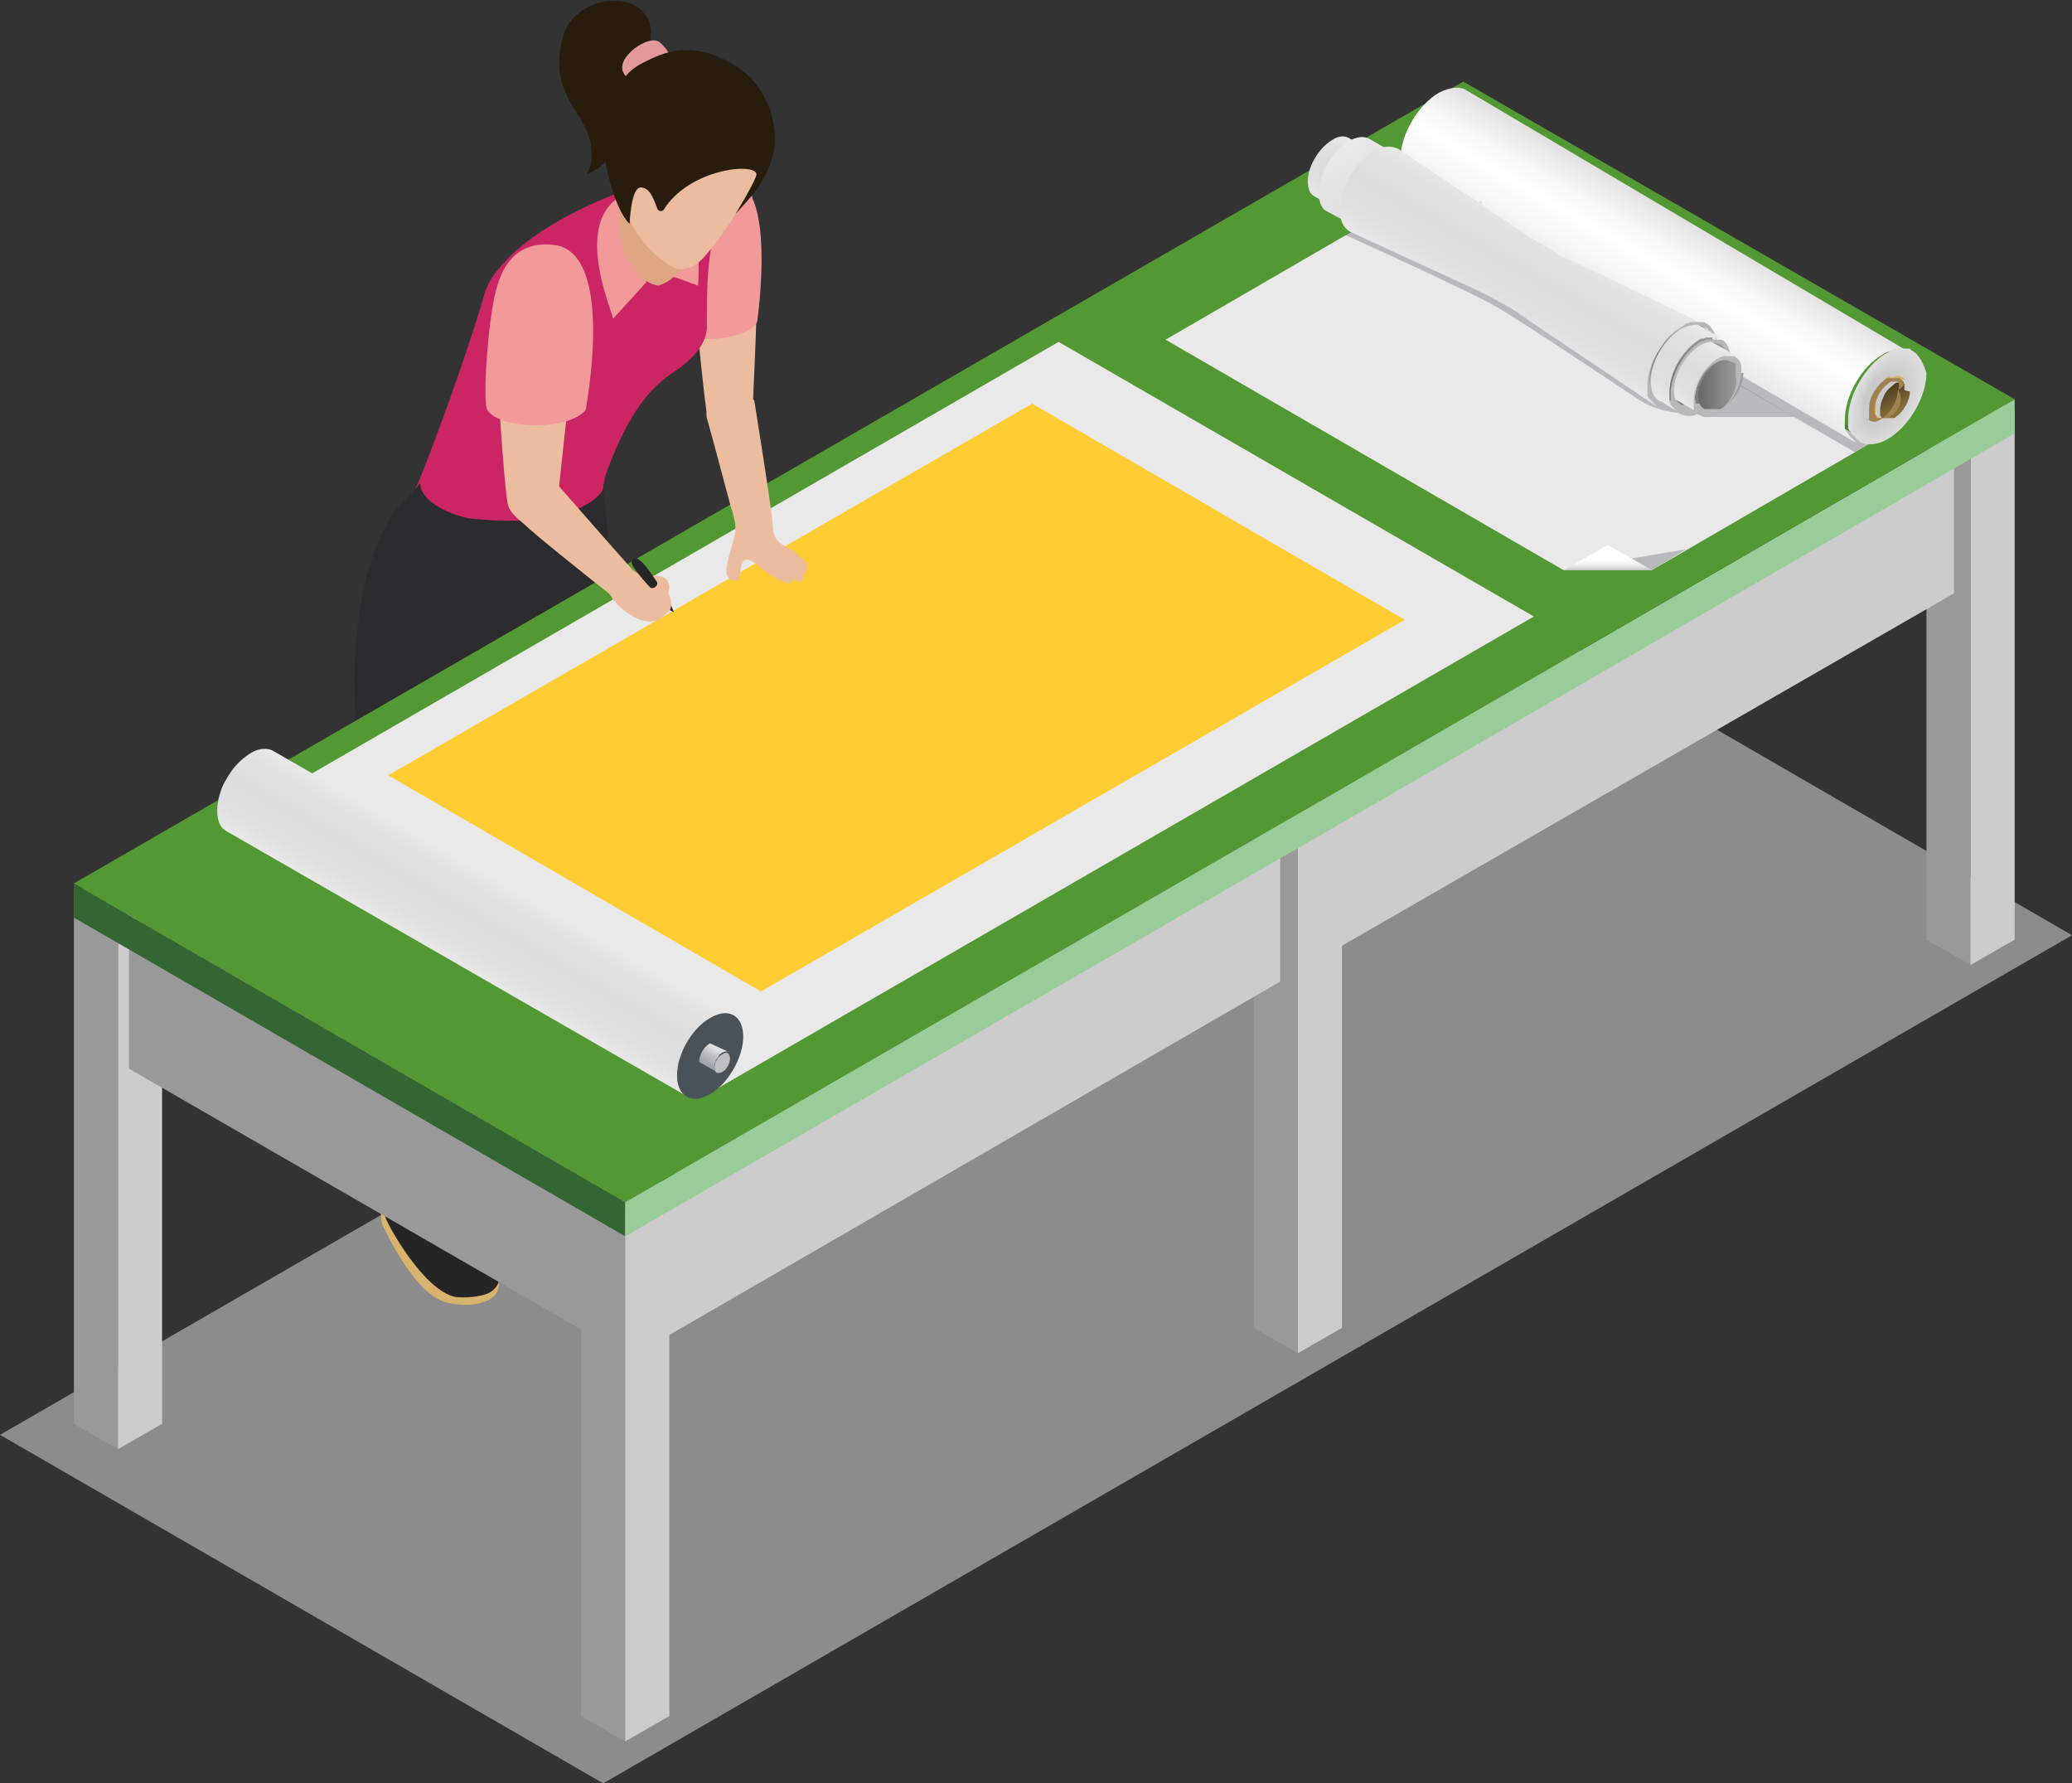 <?xml version="1.0" encoding="utf-8"?>
<!-- Generator: Adobe Illustrator 26.3.1, SVG Export Plug-In . SVG Version: 6.00 Build 0)  -->
<svg version="1.0" id="レイヤー_1" xmlns="http://www.w3.org/2000/svg" xmlns:xlink="http://www.w3.org/1999/xlink" x="0px"
	 y="0px" viewBox="0 0 187.9 161.7" style="enable-background:new 0 0 187.9 161.7;" xml:space="preserve">
<rect x="0" y="0" width="187.9" height="161.7" fill="#333333" stroke="none"/>
<style type="text/css">
	.st0{opacity:0.5;}
	.st1{fill:#E5E5E5;}
	.st2{fill:#D7B36E;}
	.st3{fill:#252526;}
	.st4{fill:url(#SVGID_1_);}
	.st5{fill:#EBBC9E;}
	.st6{fill:#F29999;}
	.st7{fill:#CC2566;}
	.st8{fill:#2C2C2E;}
	.st9{fill:#DFA684;}
	.st10{fill:#281C0D;}
	.st11{fill:#E39999;}
	.st12{fill:#A67F53;}
	.st13{fill:#999999;}
	.st14{fill:#CCCCCC;}
	.st15{fill:#336633;}
	.st16{fill:#99CC99;}
	.st17{fill:#529933;}
	.st18{fill:#E9E9E9;}
	.st19{fill:#FFCC33;}
	.st20{enable-background:new    ;}
	.st21{fill:url(#SVGID_00000080925067727224935600000000876001166885459612_);}
	.st22{fill:#4A5259;}
	.st23{opacity:0.3;fill:#4A5259;}
	.st24{fill:#BDC0C3;}
	.st25{fill:url(#SVGID_00000141424207081303257240000015410410503551943583_);}
	.st26{fill:#272525;}
	.st27{opacity:0.28;fill:#3B3E49;}
	.st28{fill:url(#SVGID_00000121970863282509551590000002599304261870940037_);}
	.st29{fill:url(#SVGID_00000076568500345550565520000012798002284122831246_);}
	.st30{fill:#DEDEDE;}
	.st31{fill:#DCDCDC;}
	.st32{fill:#DADADA;}
	.st33{fill:#D9D9D9;}
	.st34{fill:#D7D7D7;}
	.st35{fill:#D5D5D5;}
	.st36{fill:#D3D3D3;}
	.st37{fill:#D1D1D1;}
	.st38{fill:#CFCFCF;}
	.st39{fill:#CECECE;}
	.st40{fill:#CACACA;}
	.st41{fill:#896F3C;}
	.st42{fill:url(#SVGID_00000023963276916973295420000007093007001829259420_);}
	.st43{fill:#D4AF6A;}
	.st44{fill:#9E8351;}
	.st45{fill:url(#SVGID_00000170277814699444153640000004603652854747884214_);}
	.st46{fill:url(#SVGID_00000062161299829520661210000000860173978060577447_);}
	.st47{fill:#B8B8B8;}
	.st48{fill:url(#SVGID_00000056425496758051422220000018181619320655197824_);}
	.st49{fill:url(#SVGID_00000021818105209778371750000017161290980367946901_);}
	.st50{fill:url(#SVGID_00000168829399720078506820000010509350710018150532_);}
	.st51{fill:url(#SVGID_00000058582996258580107350000006214337888162300597_);}
	.st52{clip-path:url(#SVGID_00000085215257320888621880000003242186980039749528_);}
	.st53{fill:url(#SVGID_00000028293719385984527730000014967925919775070107_);}
	.st54{fill:url(#SVGID_00000005269140456879253410000004928776007697625253_);}
	.st55{clip-path:url(#SVGID_00000088117864964450200700000007063073049567102608_);}
	.st56{fill:url(#SVGID_00000013908326208221442930000000862120203142273695_);}
	.st57{fill:url(#SVGID_00000036932638849639087400000005913959545548918966_);}
	.st58{clip-path:url(#SVGID_00000127763978188740330820000000113658415725250219_);fill:#CACACA;}
</style>
<g id="_x31__00000085221031181738186600000002214941709364396969_">
	<g class="st0">
		<polygon class="st1" points="133.3,53.2 0,130.1 54.7,161.7 187.9,84.8 		"/>
	</g>
</g>
<g id="_x32__00000168829667127129505890000007597061152399749035_">
	<g id="_x34__00000124128103508537011450000005166000248452447885_">
		<g>
			<g>
				<path class="st2" d="M51.4,106.3c-0.1,0.3-0.2,1.5,0.4,1.9c1.2,0.7,1.8,0.9,3.1,1.7c0.9,0.6,2.3,1.8,3.4,2.1
					c1.1,0.3,2.7,0.6,3.9,0.5c1.5-0.2,2.7-0.6,2.7-2.2c0-0.9-0.8-1.6-0.9-1.7c-0.8-0.5-3.8-0.6-5.4-1.3c-1.7-0.7-3.4-1.4-5-2.2
					C52.8,104.8,51.4,106.1,51.4,106.3z"/>
				<path class="st3" d="M51.8,107.2c-0.9-0.7-0.2-1.9-0.1-2.8c0.1-0.5,0-1.4,0.4-1.8c0.6-0.6,1.9-0.2,2.6-0.1
					c0.5,0,1.5-0.1,1.9,0.2c0.5,0.3,0.6,1.1,0.9,1.5c1,1.1,2.5,1.6,3.8,2.3c1.4,0.8,3.2,1.8,3.5,3.6c0.1,0.6-0.3,1.2-0.8,1.4
					c-1.9,0.9-4.4,0.2-6.2-0.8c-1.5-0.8-2.6-2.1-4.2-2.7C53,107.8,52.3,107.6,51.8,107.2z"/>
			</g>
			<g>
				<path class="st2" d="M34.8,108.9c-0.3,0.7-0.3,1.7-0.1,2.2c1.4,2.9,3.5,6.4,5.8,7c2,0.5,4.1,0.1,4.6-1c0.4-0.8-0.1-2.3-0.1-2.3
					c-0.4-0.8-2.6-1.6-3.6-2.8c-1.1-1.4-2.9-2.1-4.3-3.1C36.5,108.3,34.9,108.7,34.8,108.9z"/>
				<path class="st3" d="M35,110.5c-0.6-1.6,0-1.7,0.1-2.4c0-1,0.1-2.1,0.5-2.4c0.1-0.1,0.3-0.2,0.5-0.3c0.6-0.3,1.2-0.2,1.8-0.1
					c0.9,0.1,1.7,0.4,2.4,0.9c0.5,0.4,0.2,0.8,0.6,1.9c0.5,1.2,4.1,5,4.4,7.5c0.1,0.7-0.4,1.4-1.1,1.7c-0.8,0.3-2,0.4-2.9,0.3
					C38.4,117,35.2,111.1,35,110.5z"/>
			</g>
			
				<linearGradient id="SVGID_1_" gradientUnits="userSpaceOnUse" x1="-5.683" y1="72.199" x2="4.844" y2="72.199" gradientTransform="matrix(-0.999 4.730000e-02 4.730000e-02 0.999 47.825 10.904)">
				<stop  offset="0" style="stop-color:#EBBC9E"/>
				<stop  offset="1" style="stop-color:#DFA684"/>
			</linearGradient>
			<path class="st4" d="M56.8,79.6c0,0-0.8-16.1-1.2-17.6c-0.4-1.7-6.1,3.4-10,3.8c0,0,0.9,5,4,16.3c0.1,5.3,0.9,10.2,1.4,14
				c0.5,3.8,0.8,5.4,1,6.8c0.1,0.6,0.5,1,1.1,1.2c0.8,0.3,1.2,0.3,2.1-0.5c0.4-0.4,1-0.6,1.3-0.5l-0.2-19.1L56.8,79.6z"/>
			<path class="st5" d="M45,68.5c-0.5-1.7-6.6-0.5-10.6-0.6c0,0,1,7.8,1.8,14.4c-1.2,7.4-0.2,14.6-0.4,23.6c-0.2,0.8,0.6,1.7,1,1.2
				c0.6-0.6,2.1-1,3.2-0.7l3.2-20.9l0.8-3.1C44.1,82.4,45.1,68.9,45,68.5z"/>
			<g>
				<path class="st5" d="M68.3,36.3c0-1.9,1-14.7-0.5-20.6c-0.4-1.7-6.2-1.2-5.4,5.6c0.3,3,1.2,12.6,1.7,16.3
					C64.2,38.8,68.3,36.3,68.3,36.3z"/>
				<path class="st6" d="M61.5,19.3c1.1-3.7,3.4-4.4,5.9-2.4c2.7,2,1.3,12,1.3,12c0.1,1.7-6.3,2.7-6.5,0.8
					C62.1,27.9,60.9,21.5,61.5,19.3z"/>
			</g>
			<path class="st7" d="M61,33.8c-2.6,1.7-4.2,4.6-5.4,7.5c-0.2,0.5-0.4,1-0.6,1.5c-0.4,1.2-0.6,3.9-0.6,3.9
				c-0.5,3.8-9.4,7-19.5,4.9c-2.1-0.4,1.9-5.1,3.1-8c2.5-6.2,5.2-14.3,5.8-16.5c0.5-1.9,1.3-2.6,2.4-3.8c5.1-5.1,17-8.6,17.8-7.3
				c0.5,0.8,1.4-0.2,0.9,3.4c-0.1,1-0.3,2-0.4,3c-0.4,2.3-0.4,4.6-0.4,7C64.2,30.5,63.6,32.1,61,33.8z"/>
			<path class="st8" d="M54.7,44.3c-0.3,1-3.6,3.7-12.1,2.7c-1.4-0.2-4.5-1.4-4.5-3.2L37.1,45c-4.3,3.5-5.7,14.5-4.6,22.3
				c0.9,6.2,1.1,12.1,1.2,14.1c0,0.4,0.3,0.8,0.7,1c9.2,3.5,22.8-0.1,23.6-4.9C57.8,74.9,54.7,44.3,54.7,44.3z"/>
			<path class="st6" d="M59.1,17c-0.6,2.7-0.3,5.4-0.5,8.6l-3,3.3C55.4,27.8,50.8,17.6,59.1,17z"/>
			<path class="st6" d="M62.4,18.9c1.3,2.2,0.9,7,0.9,7l-2.2-0.8L62.4,18.9z"/>
			<path class="st9" d="M59.7,25.9c-3.1-0.5-4.7-6.3-2.8-8.6c0.8-1,3-3.9,4.2-3.8c1.2,0.1,1.8,2.1,2,3.2c0.4,1.6-0.3,4.2-0.7,5.9
				C61.9,25.4,59.7,25.9,59.7,25.9z"/>
			<g>
				<path class="st10" d="M57.5,8.2c0,0,0.1-0.1,0.1-0.1c0.9-0.7,2,0.6,3.1-0.1c0.6-0.4,0.7-0.9,0.5-1.3c-0.8-1.6-2.2-1.2-2.2-3.1
					c0.3-2.4-1.4-3.2-2.2-3.4c-2.5-0.6-5.1,0.9-5.7,3c-0.7,2.5-0.5,4.2,0.8,6.4c0.7,1.1,1.6,2.4,1.7,3.7c0.1,1.1,0.1,1.7-0.4,2.5
					c2.1-0.8,3.3-3.1,3.7-5.1C56.9,10,56.9,8.7,57.5,8.2z"/>
				<path class="st11" d="M59.9,3.9c0,0,0.8,0.7,0.8,1.2c0.6,0.8-2.9,3.1-3.4,2.5c0,0-0.6-0.7-0.7-0.9C55.6,5.3,59,2.9,59.9,3.9z"/>
				<g>
					<path class="st5" d="M64.2,22.9c-0.9,1.1-1.5,1.5-2.6,1.5c-1.1-0.1-4.2-2.7-4.7-5.2c-0.6-2.9,0.2-5.5,1.5-6.7
						c1-0.9,3-1.8,4.4-2.1c1-0.2,2-0.2,3-0.1c2.8,0.2,4.8,1.4,3.7,3.8c-0.5,1.2-1,2.4-1.7,3.6C65.5,21.3,65.2,21.7,64.2,22.9z"/>
				</g>
				<path class="st10" d="M68.6,15.8c0,0.5-1.9,3.6-1.9,3.6s1.1-1.2,1.6-1.8c1.7-2.3,2.4-4.2,1.7-7.1c-0.4-1.5-1.5-3.3-2.8-4.2
					c-4.3-3-7.3-1.4-8.7-0.7c-1.5,0.7-2.1,1.6-2.9,3.1c-0.6,1.2-0.9,2.6-0.9,4.2c0.1,2.4,1.2,6.3,2.4,7.4c0,0,0.1-3.5,1.1-3.3
					c0.7,0.1,1,0.8,1.4,1.9c0.1,0.3,0.5,0.3,0.6,0.1C62.5,15.3,68.5,14.7,68.6,15.8z"/>
			</g>
		</g>
		<g>
			<g>
				<g id="Axonometric_Cube_00000023242117614610064870000012184884946740976036_">
					<polygon id="Cube_face_-_top_00000000223387892871325730000014771029765764781500_" class="st12" points="75.7,45.8 71.7,43.5 
						67.7,45.8 71.7,48.1 					"/>
				</g>
				<g id="Axonometric_Cube_00000095322947151753722740000008299646884362551453_">
					<polygon id="Cube_face_-_top_00000075158535739920595330000012025452314413143221_" class="st12" points="119.7,74.4 
						74.2,48.1 72.7,49 118.3,75.3 					"/>
				</g>
				<g id="Axonometric_Cube_00000162326590766842320300000018017758984725122485_">
					<polygon id="Cube_face_-_top_00000023283004854456260690000001510435371884701351_" class="st12" points="182.7,37.2 
						178.7,34.9 174.7,37.2 178.7,39.5 					"/>
					<polygon id="Cube_face_-_left_00000020384049748244972820000014915752456689744525_" class="st13" points="178.7,87.5 
						174.7,85.2 174.7,37.2 178.7,39.5 					"/>
					<polygon id="Cube_face_-_right_00000060711733075596821710000017729766274549680022_" class="st14" points="182.7,85.2 
						178.7,87.5 178.7,39.5 182.7,37.2 					"/>
				</g>
				<g id="Axonometric_Cube_00000002347050889669790360000016966103470735458467_">
					<polygon id="Cube_face_-_top_00000015354326128529768040000009770302120303830943_" class="st12" points="118.3,73.7 
						175.8,40.6 177.2,41.4 119.7,74.5 					"/>
					<polygon id="Cube_face_-_left_00000158730424780268871150000004377240361770622089_" class="st14" points="119.7,86.9 
						177.2,53.8 177.2,41.4 119.7,74.5 					"/>
				</g>
				<g id="Axonometric_Cube_00000036213970972926477790000007509767890485716386_">
					<polygon id="Cube_face_-_top_00000030480489592817322680000005249589280204281747_" class="st12" points="121.7,72.4 
						117.7,70.1 113.7,72.4 117.7,74.7 					"/>
				</g>
			</g>
			<g>
				<g id="Axonometric_Cube_00000159469556467010634990000004271258237355366303_">
					<polygon id="Cube_face_-_top_00000039123717957684789210000007108772514352977341_" class="st12" points="14.7,81.1 10.7,78.8 
						6.7,81.1 10.7,83.4 					"/>
					<polygon id="Cube_face_-_left_00000117676960823084787180000001244209724837494933_" class="st13" points="10.7,131.4 
						6.7,129.1 6.7,81.1 10.7,83.4 					"/>
					<polygon id="Cube_face_-_right_00000041292207230497321710000017256971977904261309_" class="st14" points="14.7,129.1 
						10.7,131.4 10.7,83.4 14.7,81.1 					"/>
				</g>
				<g id="Axonometric_Cube_00000018939359353549835080000003666568285287724468_">
					<polygon id="Cube_face_-_top_00000084502724688134803910000000366724289064780468_" class="st12" points="58.7,109.7 
						13.1,83.4 11.7,84.2 57.3,110.5 					"/>
					<polygon id="Cube_face_-_left_00000018937595007089596410000001581210934549593791_" class="st13" points="57.3,123.2 
						11.7,96.9 11.7,84.2 57.3,110.5 					"/>
					<polygon id="Cube_face_-_right_00000041979401569243570020000000988549111001799069_" class="st14" points="58.7,122.4 
						57.3,123.2 57.3,110.5 58.7,109.7 					"/>
				</g>
				<g id="Axonometric_Cube_00000159431983375175294060000014703156777665326988_">
					<polygon id="Cube_face_-_top_00000135688620962979207820000016255640706310740394_" class="st12" points="121.7,72.4 
						117.7,70.1 113.7,72.4 117.7,74.7 					"/>
					<polygon id="Cube_face_-_left_00000178191203972076118020000014153963372085602986_" class="st13" points="117.7,122.7 
						113.7,120.4 113.7,72.4 117.7,74.7 					"/>
					<polygon id="Cube_face_-_right_00000043437293801486789870000001138257050857368252_" class="st14" points="121.7,120.4 
						117.7,122.7 117.7,74.7 121.7,72.4 					"/>
				</g>
				<g id="Axonometric_Cube_00000053519141901305847170000004242864874399228831_">
					<polygon id="Cube_face_-_top_00000173156704142500123920000000808030053749516213_" class="st12" points="57.3,108.9 
						114.7,75.8 116.1,76.6 58.7,109.8 					"/>
					<polygon id="Cube_face_-_left_00000119119523167657831920000012104176634656620471_" class="st14" points="58.7,122.2 
						116.1,89 116.1,76.6 58.7,109.8 					"/>
					<polygon id="Cube_face_-_right_00000047052671316849799920000005599523816166242983_" class="st14" points="57.3,121.3 
						58.7,122.2 58.7,109.8 57.3,108.9 					"/>
				</g>
				<g id="Axonometric_Cube_00000094603780072699916210000001503207332084952706_">
					<polygon id="Cube_face_-_top_00000138570479429072970740000001257782363126496415_" class="st12" points="60.7,107.6 
						56.7,105.3 52.7,107.6 56.7,109.9 					"/>
					<polygon id="Cube_face_-_left_00000017498706822355332970000013283586250475601312_" class="st13" points="56.7,157.9 
						52.7,155.6 52.7,107.6 56.7,109.9 					"/>
					<polygon id="Cube_face_-_right_00000045606025836657282360000015223905519097728447_" class="st14" points="60.7,155.6 
						56.7,157.9 56.7,109.9 60.7,107.6 					"/>
				</g>
				<g id="Axonometric_Cube_00000142164920182684660230000003721939471434190985_">
					<polygon id="Cube_face_-_left_00000008864618497631080110000016349408300554910859_" class="st15" points="56.7,112.1 
						6.7,83.2 6.7,80.1 56.7,109 					"/>
					<polygon class="st16" points="182.7,36.2 182.7,39.3 121.7,74.6 117.7,76.9 56.7,112.1 56.7,109 117.7,73.8 121.7,71.5 
						121.7,71.5 					"/>
					<polygon class="st16" points="121.7,71.5 121.7,71.5 117.7,73.8 					"/>
					<polygon class="st17" points="182.7,36.2 121.7,71.5 117.7,73.8 56.7,109 6.7,80.1 67.7,44.9 71.7,42.6 132.7,7.4 					"/>
				</g>
			</g>
		</g>
		<g>
			<g>
				<polygon class="st18" points="96,31 139.1,55.9 64.7,98.9 21.6,74 				"/>
				<polygon class="st19" points="93.6,36.6 127.4,56.2 69,89.9 35.2,70.3 				"/>
				<g class="st20">
					
						<linearGradient id="SVGID_00000093136525447659602130000010983588200540728485_" gradientUnits="userSpaceOnUse" x1="436.949" y1="-394.18" x2="441.19" y2="-386.835" gradientTransform="matrix(-0.5 -0.866 0.866 -0.5 600.226 268.125)">
						<stop  offset="0" style="stop-color:#E9E9E9"/>
						<stop  offset="2.980105e-02" style="stop-color:#E7E7E7"/>
						<stop  offset="0.22" style="stop-color:#DFDFDF"/>
						<stop  offset="0.538" style="stop-color:#DCDCDC"/>
						<stop  offset="0.816" style="stop-color:#E2E2E2"/>
						<stop  offset="1" style="stop-color:#E9E9E9"/>
					</linearGradient>
					<path style="fill:url(#SVGID_00000093136525447659602130000010983588200540728485_);" d="M21,69.9c-0.4,0.6-0.8,1.2-1,1.9
						c-0.2,0.6-0.3,1.1-0.3,1.7c0,1,0.3,1.6,0.9,1.9l41.7,24c-0.5-0.3-0.9-1-0.9-1.9c0-0.5,0.1-1.1,0.3-1.7c0.2-0.7,0.6-1.3,1-1.9
						c0.5-0.7,1.1-1.2,1.7-1.6c0.8-0.5,1.6-0.5,2.1-0.2l-41.7-24c-0.5-0.3-1.3-0.3-2.1,0.2C22.1,68.7,21.5,69.2,21,69.9z"/>
					<path class="st22" d="M61.4,97.5c0,1.9,1.3,2.7,3,1.7c1.6-0.9,3-3.3,3-5.2c0-1.9-1.3-2.7-3-1.7C62.8,93.2,61.4,95.5,61.4,97.5z
						"/>
					<path class="st23" d="M63.4,96.3c0,0.7,0.5,0.9,1,0.6c0.6-0.3,1-1.1,1-1.8c0-0.7-0.5-0.9-1-0.6C63.8,94.9,63.4,95.7,63.4,96.3z
						"/>
					<path class="st23" d="M62.7,96.7c0,0.3,0.1,0.6,0.2,0.8c0.3,0.5,0.9,0.6,1.5,0.2c0.9-0.5,1.6-1.8,1.6-2.8
						c0-0.3-0.1-0.6-0.2-0.8c-0.3-0.5-0.9-0.6-1.5-0.2C63.5,94.4,62.7,95.6,62.7,96.7z M65.8,94c0.1,0.2,0.2,0.4,0.2,0.7
						c0,1.1-0.7,2.3-1.6,2.8c-0.6,0.3-1.1,0.3-1.4-0.2c-0.1-0.2-0.2-0.4-0.2-0.7c0-1,0.7-2.3,1.6-2.8C65,93.5,65.6,93.6,65.8,94z
						 M62.4,96.9c0,0.4,0.1,0.7,0.2,0.9c0.4,0.6,1.1,0.7,1.9,0.3c1.1-0.6,2-2.2,2-3.5c0-0.4-0.1-0.7-0.2-0.9
						c-0.4-0.6-1.1-0.7-1.9-0.3C63.3,94,62.4,95.6,62.4,96.9z M66.2,93.7c0.1,0.2,0.2,0.5,0.2,0.9c0,1.3-0.9,2.9-2,3.5
						c-0.7,0.4-1.4,0.3-1.7-0.2c-0.1-0.2-0.2-0.5-0.2-0.9c0-1.3,0.9-2.9,2-3.5C65.2,93,65.8,93.1,66.2,93.7z M62,97.1
						c0,0.4,0.1,0.8,0.3,1.1c0.4,0.7,1.3,0.8,2.2,0.3c1.3-0.7,2.3-2.6,2.3-4c0-0.4-0.1-0.8-0.3-1.1c-0.4-0.7-1.3-0.8-2.2-0.3
						C63.1,93.8,62,95.6,62,97.1z M66.5,93.3c0.2,0.3,0.2,0.6,0.2,1.1c0,1.5-1.1,3.3-2.4,4.1c-0.9,0.5-1.6,0.4-2-0.3
						c-0.2-0.3-0.2-0.6-0.2-1.1c0-1.5,1.1-3.3,2.4-4.1C65.3,92.6,66.1,92.7,66.5,93.3z M61.7,97.2c0,0.5,0.1,0.9,0.3,1.2
						c0.5,0.8,1.4,1,2.5,0.4c1.5-0.8,2.7-2.9,2.7-4.6c0-0.5-0.1-0.9-0.3-1.2c-0.5-0.8-1.4-1-2.5-0.4C62.9,93.5,61.7,95.5,61.7,97.2z
						 M66.7,93c0.2,0.3,0.3,0.7,0.3,1.2c0,1.7-1.2,3.8-2.7,4.6c-1,0.6-1.9,0.4-2.3-0.3c-0.2-0.3-0.3-0.7-0.3-1.2
						c0-1.7,1.2-3.8,2.7-4.6C65.4,92.1,66.3,92.2,66.7,93z"/>
				</g>
				<g>
					<path class="st24" d="M64.8,96.8c0,0.5,0.3,0.6,0.7,0.4c0.4-0.2,0.7-0.8,0.7-1.2c0-0.5-0.3-0.7-0.7-0.4
						C65.1,95.8,64.8,96.3,64.8,96.8z"/>
					
						<linearGradient id="SVGID_00000160873424162046417720000016986737010168140978_" gradientUnits="userSpaceOnUse" x1="416.528" y1="-378.639" x2="417.551" y2="-376.866" gradientTransform="matrix(-0.5 -0.866 0.866 -0.5 600.226 268.125)">
						<stop  offset="0" style="stop-color:#959AA2"/>
						<stop  offset="0.352" style="stop-color:#B2B5BA"/>
						<stop  offset="0.557" style="stop-color:#BDC0C3"/>
						<stop  offset="0.834" style="stop-color:#D9DADB"/>
						<stop  offset="1" style="stop-color:#E4E4E5"/>
					</linearGradient>
					<path style="fill:url(#SVGID_00000160873424162046417720000016986737010168140978_);" d="M64.4,94.6c-0.6,0.3-1,1.1-1,1.7
						c0,0,1.6,0.9,1.6,0.9c-0.1-0.1-0.2-0.2-0.2-0.5c0-0.1,0-0.3,0.1-0.4c0,0,0-0.1,0-0.1c0-0.1,0.1-0.2,0.2-0.3
						c0-0.1,0.1-0.1,0.1-0.2c0,0,0-0.1,0.1-0.1c0.1-0.1,0.2-0.2,0.3-0.2c0.2-0.1,0.4-0.1,0.5,0L64.4,94.6z"/>
				</g>
			</g>
		</g>
		<g>
			<path class="st26" d="M60.1,54.8c0.3,0.3,0.7,0.6,1,0.7c-0.1-0.3-0.3-0.8-0.5-1.1C60.4,54.6,60.3,54.7,60.1,54.8z"/>
			<g>
				<path class="st5" d="M51.9,33l-1.2,11.1c0,0,6.3,7.2,6.7,7.6c0.6,0.5,1.3,0.5,2,0.5c0.7,0,1.3,0.3,1.3,1.1
					c0,0.1-0.1,0.5-0.1,0.5c0.4,0.7,0.3,1.3,0.1,1.6c-0.1,0.1-0.3,0.3-0.5,0.4C60.2,55.9,60.1,56,60,56c-0.2,0.1-0.3,0.3-0.6,0.3
					c-1.8,0.4-3.6-1.7-3.8-1.9c-0.1-0.2-0.2-0.4-0.4-0.6c-1.9-1.5-6.8-5.4-7.7-6.3c-0.5-0.4-1.2-1-1.4-1.6
					C45.7,44.7,45,32.3,45,32.3C45.2,31.6,52.1,32.2,51.9,33z"/>
				<path class="st6" d="M45.1,25.9c0.8-2.7,2.5-4,5.1-3.7c5.7,0.6,2.9,15,2.9,15c-1.9,2.1-8.6,1.6-9-0.3C43.8,35,44.4,28,45.1,25.9
					z"/>
			</g>
			<path class="st5" d="M71.7,52.8c0.2-0.2,0.2-0.3,0.6-0.1c0.2,0,0.4,0.1,0.5-0.1c0.1-0.2,0-0.5,0.2-0.6c0.2-0.2,0-0.1,0.2-0.4
				c0.1-0.2,0-0.4-0.1-0.6c-0.5-0.5-1-1-1.6-1.3c-0.3-0.2-0.8-0.4-1-0.7c-0.5-0.5-0.4-1.5-0.5-2.1c-0.3-2.5-1.2-8.1-1.6-10.6
				c-1.3-0.9-0.8-0.7-2.4-0.8c-1.4,0.6-2.1,1.7-1.9,2.4c0.6,2.1,1.4,5.2,2,7.4c0.2,0.9,0.6,1.7,0.6,2.7c0,0.9-1.2,3.6-0.7,4.3
				c0.1,0.2,0.4,0.3,0.6,0.4c0.7,0,0.4-1.3,0.8-1.8c0.4-0.5,1.4,0.4,1.7,0.7C69.4,51.8,71.3,53.2,71.7,52.8z"/>
			<path class="st26" d="M57.3,50.9c-0.2,0.4,1.6,2.3,1.6,2.3c0.2,0.3,0.8,0,0.7-0.4C59.6,52.9,57.8,49.7,57.3,50.9z"/>
		</g>
	</g>
</g>
<g>
	<g>
		<g>
			<polygon class="st18" points="169.6,40.2 129.5,17 105.7,30.8 141.8,51.7 149.8,51.7 			"/>
			<polygon class="st27" points="141.8,51.7 152.9,49.8 149.8,51.7 			"/>
			
				<linearGradient id="SVGID_00000004548211189088083620000008423308556501947034_" gradientUnits="userSpaceOnUse" x1="145.797" y1="51.675" x2="145.797" y2="49.358">
				<stop  offset="5.376340e-03" style="stop-color:#CACACA"/>
				<stop  offset="0.11" style="stop-color:#E1E1E1"/>
				<stop  offset="0.225" style="stop-color:#F2F2F2"/>
				<stop  offset="0.351" style="stop-color:#FCFCFC"/>
				<stop  offset="0.505" style="stop-color:#FFFFFF"/>
			</linearGradient>
			<polygon style="fill:url(#SVGID_00000004548211189088083620000008423308556501947034_);" points="149.8,51.7 141.8,51.7 
				145.8,49.4 			"/>
		</g>
		<polygon class="st27" points="128.2,17.8 168.2,41 170,40 130.1,16.6 		"/>
		<g>
			
				<linearGradient id="SVGID_00000166676489462117039520000017100665070656615083_" gradientUnits="userSpaceOnUse" x1="147.032" y1="27.845" x2="152.02" y2="19.205">
				<stop  offset="5.376340e-03" style="stop-color:#E9E9E9"/>
				<stop  offset="0.243" style="stop-color:#F6F6F6"/>
				<stop  offset="0.505" style="stop-color:#FFFFFF"/>
				<stop  offset="0.686" style="stop-color:#F8F8F8"/>
				<stop  offset="0.951" style="stop-color:#E4E4E4"/>
				<stop  offset="0.979" style="stop-color:#E2E2E2"/>
			</linearGradient>
			<path style="fill:url(#SVGID_00000166676489462117039520000017100665070656615083_);" d="M133,8.2c-0.6-0.4-1.5-0.3-2.5,0.2
				c-1.9,1.1-3.5,3.8-3.5,6c0,1.1,0.4,1.9,1,2.2l40.4,23.6c0,0-0.1-0.1-0.1-0.1c0,0-0.1,0-0.1-0.1c0,0-0.1-0.1-0.1-0.1
				c0,0-0.1-0.1-0.1-0.1c0,0-0.1-0.1-0.1-0.1c0,0-0.1-0.1-0.1-0.1c0,0-0.1-0.1-0.1-0.1c0,0,0-0.1-0.1-0.1c0-0.1,0-0.1-0.1-0.2
				c0,0,0-0.1-0.1-0.1c0-0.1,0-0.1-0.1-0.2c0,0,0-0.1,0-0.1c0-0.1,0-0.2,0-0.2c0,0,0-0.1,0-0.1c0-0.1,0-0.3,0-0.4
				c0-2.2,1.5-4.9,3.5-6c0.1-0.1,0.2-0.1,0.4-0.2c0,0,0.1,0,0.1,0c0.1,0,0.2-0.1,0.2-0.1c0,0,0.1,0,0.1,0c0.1,0,0.1,0,0.2-0.1
				c0,0,0.1,0,0.1,0c0.1,0,0.1,0,0.2,0c0,0,0.1,0,0.1,0c0.1,0,0.1,0,0.2,0c0,0,0.1,0,0.1,0c0.1,0,0.1,0,0.2,0c0,0,0.1,0,0.1,0
				c0,0,0.1,0,0.1,0c0,0,0.1,0,0.1,0.1c0,0,0.1,0,0.1,0.1c0,0,0,0,0,0L133,8.2z"/>
			<g>
				<path class="st30" d="M173.4,31.8c0,0-0.1,0-0.1-0.1c0,0-0.1,0-0.1-0.1c0,0-0.1,0-0.1,0c0,0-0.1,0-0.1,0c-0.1,0-0.1,0-0.2,0
					c0,0-0.1,0-0.1,0c-0.1,0-0.1,0-0.2,0c0,0-0.1,0-0.1,0c-0.1,0-0.1,0-0.2,0c0,0-0.1,0-0.1,0c-0.1,0-0.1,0-0.2,0.1c0,0-0.1,0-0.1,0
					c-0.1,0-0.2,0.1-0.2,0.1c0,0-0.1,0-0.1,0c-0.1,0.1-0.2,0.1-0.4,0.2c-1.9,1.1-3.5,3.8-3.5,6c0,0.1,0,0.3,0,0.4c0,0,0,0.1,0,0.1
					c0,0.1,0,0.2,0,0.2c0,0,0,0.1,0,0.1c0,0.1,0,0.1,0.1,0.2c0,0,0,0.1,0.1,0.1c0,0.1,0,0.1,0.1,0.2c0,0,0,0.1,0.1,0.1
					c0,0,0.1,0.1,0.1,0.1c0,0,0.1,0.1,0.1,0.1c0,0,0.1,0.1,0.1,0.1c0,0,0.1,0.1,0.1,0.1c0,0,0.1,0.1,0.1,0.1c0,0,0.1,0,0.1,0.1
					c0.6,0.4,1.6,0.4,2.6-0.2c1.9-1.1,3.5-3.8,3.5-6C174.4,32.9,174,32.1,173.4,31.8z"/>
				<path class="st31" d="M173.3,32c0,0-0.1,0-0.1-0.1c0,0-0.1,0-0.1-0.1c0,0-0.1,0-0.1,0c0,0-0.1,0-0.1,0c0,0-0.1,0-0.1,0
					c0,0-0.1,0-0.1,0c-0.1,0-0.1,0-0.2,0c0,0-0.1,0-0.1,0c-0.1,0-0.1,0-0.2,0c0,0-0.1,0-0.1,0c-0.1,0-0.1,0-0.2,0.1c0,0-0.1,0-0.1,0
					c-0.1,0-0.1,0.1-0.2,0.1c0,0-0.1,0-0.1,0c-0.1,0.1-0.2,0.1-0.3,0.2c-1.8,1.1-3.3,3.6-3.3,5.7c0,0.1,0,0.3,0,0.4c0,0,0,0.1,0,0.1
					c0,0.1,0,0.2,0,0.2c0,0,0,0.1,0,0.1c0,0.1,0,0.1,0,0.2c0,0,0,0.1,0,0.1c0,0.1,0,0.1,0.1,0.2c0,0,0,0.1,0.1,0.1
					c0,0,0,0.1,0.1,0.1c0,0,0.1,0.1,0.1,0.1c0,0,0.1,0.1,0.1,0.1c0,0,0.1,0.1,0.1,0.1c0,0,0.1,0.1,0.1,0.1c0,0,0.1,0,0.1,0.1
					c0.6,0.4,1.5,0.4,2.5-0.2c1.8-1.1,3.3-3.6,3.3-5.7C174.2,33,173.9,32.3,173.3,32z"/>
				<path class="st32" d="M173.2,32.2c0,0-0.1,0-0.1-0.1c0,0-0.1,0-0.1,0c0,0-0.1,0-0.1,0c0,0-0.1,0-0.1,0c0,0-0.1,0-0.1,0
					c0,0-0.1,0-0.1,0c-0.1,0-0.1,0-0.2,0c0,0-0.1,0-0.1,0c-0.1,0-0.1,0-0.2,0c0,0-0.1,0-0.1,0c-0.1,0-0.1,0-0.2,0.1c0,0-0.1,0-0.1,0
					c-0.1,0-0.1,0.1-0.2,0.1c0,0-0.1,0-0.1,0c-0.1,0-0.2,0.1-0.3,0.2c-1.7,1-3.1,3.4-3.1,5.4c0,0.1,0,0.2,0,0.4c0,0,0,0.1,0,0.1
					c0,0.1,0,0.1,0,0.2c0,0,0,0.1,0,0.1c0,0.1,0,0.1,0,0.2c0,0,0,0.1,0,0.1c0,0.1,0,0.1,0.1,0.2c0,0,0,0.1,0.1,0.1
					c0,0,0,0.1,0.1,0.1c0,0,0,0.1,0.1,0.1c0,0,0.1,0.1,0.1,0.1c0,0,0.1,0.1,0.1,0.1c0,0,0.1,0.1,0.1,0.1c0,0,0.1,0,0.1,0.1
					c0.6,0.4,1.4,0.4,2.3-0.1c1.7-1,3.1-3.4,3.1-5.4C174.1,33.2,173.7,32.5,173.2,32.2z"/>
				<path class="st33" d="M173,32.4c0,0-0.1,0-0.1-0.1c0,0-0.1,0-0.1,0c0,0-0.1,0-0.1,0c0,0-0.1,0-0.1,0c0,0-0.1,0-0.1,0
					c0,0-0.1,0-0.1,0c0,0-0.1,0-0.1,0c0,0-0.1,0-0.1,0c-0.1,0-0.1,0-0.2,0c0,0-0.1,0-0.1,0c-0.1,0-0.1,0-0.2,0c0,0-0.1,0-0.1,0
					c-0.1,0-0.1,0.1-0.2,0.1c0,0-0.1,0-0.1,0c-0.1,0-0.2,0.1-0.3,0.2c-1.6,1-3,3.3-3,5.1c0,0.1,0,0.2,0,0.3c0,0,0,0.1,0,0.1
					c0,0.1,0,0.1,0,0.2c0,0,0,0.1,0,0.1c0,0.1,0,0.1,0,0.2c0,0,0,0.1,0,0.1c0,0,0,0.1,0.1,0.1c0,0,0,0.1,0.1,0.1c0,0,0,0.1,0.1,0.1
					c0,0,0,0.1,0.1,0.1c0,0,0.1,0.1,0.1,0.1c0,0,0.1,0.1,0.1,0.1c0,0,0.1,0.1,0.1,0.1c0,0,0.1,0,0.1,0.1c0.5,0.4,1.3,0.4,2.2-0.1
					c1.6-1,3-3.3,3-5.1C173.9,33.3,173.6,32.7,173,32.4z"/>
				<path class="st34" d="M172.9,32.6c0,0-0.1,0-0.1-0.1c0,0-0.1,0-0.1,0c0,0-0.1,0-0.1,0c0,0-0.1,0-0.1,0c0,0-0.1,0-0.1,0
					c0,0-0.1,0-0.1,0c0,0-0.1,0-0.1,0c0,0-0.1,0-0.1,0c0,0-0.1,0-0.1,0c0,0-0.1,0-0.1,0c-0.1,0-0.1,0-0.2,0c0,0-0.1,0-0.1,0
					c-0.1,0-0.1,0-0.2,0.1c0,0-0.1,0-0.1,0c-0.1,0-0.2,0.1-0.3,0.2c-1.6,0.9-2.8,3.1-2.8,4.9c0,0.1,0,0.2,0,0.3c0,0,0,0.1,0,0.1
					c0,0.1,0,0.1,0,0.2c0,0,0,0.1,0,0.1c0,0.1,0,0.1,0,0.2c0,0,0,0.1,0,0.1c0,0,0,0.1,0.1,0.1c0,0,0,0.1,0.1,0.1c0,0,0,0.1,0.1,0.1
					c0,0,0,0.1,0.1,0.1c0,0,0,0.1,0.1,0.1c0,0,0.1,0,0.1,0.1c0,0,0.1,0.1,0.1,0.1c0,0,0.1,0,0.1,0.1c0.5,0.4,1.3,0.3,2.1-0.1
					c1.6-0.9,2.8-3.1,2.8-4.9C173.8,33.5,173.4,32.9,172.9,32.6z"/>
				<path class="st35" d="M172.8,32.8c0,0-0.1,0-0.1,0c0,0-0.1,0-0.1,0c0,0-0.1,0-0.1,0c0,0-0.1,0-0.1,0c0,0-0.1,0-0.1,0
					c0,0-0.1,0-0.1,0c0,0-0.1,0-0.1,0c0,0-0.1,0-0.1,0c0,0-0.1,0-0.1,0c0,0-0.1,0-0.1,0c0,0-0.1,0-0.2,0c0,0-0.1,0-0.1,0
					c-0.1,0-0.1,0-0.2,0.1c0,0-0.1,0-0.1,0c-0.1,0-0.2,0.1-0.3,0.1c-1.5,0.8-2.7,2.9-2.6,4.6c0,0.1,0,0.2,0,0.3c0,0,0,0.1,0,0.1
					c0,0.1,0,0.1,0,0.2c0,0,0,0.1,0,0.1c0,0.1,0,0.1,0,0.2c0,0,0,0.1,0,0.1c0,0,0,0.1,0.1,0.1c0,0,0,0.1,0,0.1c0,0,0,0.1,0.1,0.1
					c0,0,0,0.1,0.1,0.1c0,0,0,0.1,0.1,0.1c0,0,0,0,0.1,0.1c0,0,0.1,0.1,0.1,0.1c0,0,0.1,0,0.1,0.1c0.5,0.3,1.2,0.3,2-0.1
					c1.5-0.8,2.7-2.9,2.7-4.6C173.6,33.6,173.3,33,172.8,32.8z"/>
				<path class="st36" d="M172.7,33C172.7,32.9,172.6,32.9,172.7,33c-0.1-0.1-0.1-0.1-0.2-0.1c0,0-0.1,0-0.1,0c0,0-0.1,0-0.1,0
					c0,0-0.1,0-0.1,0c0,0-0.1,0-0.1,0c0,0-0.1,0-0.1,0c0,0-0.1,0-0.1,0c0,0-0.1,0-0.1,0c0,0-0.1,0-0.1,0c0,0-0.1,0-0.1,0
					c0,0-0.1,0-0.1,0c-0.1,0-0.1,0-0.2,0.1c0,0-0.1,0-0.1,0c-0.1,0-0.2,0.1-0.3,0.1c-1.4,0.8-2.5,2.7-2.5,4.3c0,0.1,0,0.2,0,0.3
					c0,0,0,0.1,0,0.1c0,0.1,0,0.1,0,0.2c0,0,0,0.1,0,0.1c0,0,0,0.1,0,0.1c0,0,0,0.1,0,0.1c0,0,0,0.1,0,0.1c0,0,0,0.1,0,0.1
					c0,0,0,0.1,0.1,0.1c0,0,0,0,0.1,0.1c0,0,0,0.1,0.1,0.1c0,0,0,0,0.1,0.1c0,0,0.1,0.1,0.1,0.1c0,0,0,0,0.1,0.1
					c0.5,0.3,1.1,0.3,1.9-0.1c1.4-0.8,2.5-2.7,2.5-4.3C173.4,33.8,173.2,33.2,172.7,33z"/>
				<path class="st37" d="M172.6,33.2C172.6,33.1,172.5,33.1,172.6,33.2c-0.1-0.1-0.1-0.1-0.2-0.1c0,0-0.1,0-0.1,0c0,0-0.1,0-0.1,0
					c0,0-0.1,0-0.1,0c0,0-0.1,0-0.1,0c0,0-0.1,0-0.1,0c0,0-0.1,0-0.1,0c0,0-0.1,0-0.1,0c0,0-0.1,0-0.1,0c0,0-0.1,0-0.1,0
					c0,0-0.1,0-0.1,0c-0.1,0-0.1,0-0.2,0.1c0,0-0.1,0-0.1,0c-0.1,0-0.2,0.1-0.2,0.1c-1.3,0.7-2.3,2.6-2.3,4c0,0.1,0,0.2,0,0.3
					c0,0,0,0.1,0,0.1c0,0.1,0,0.1,0,0.2c0,0,0,0.1,0,0.1c0,0,0,0.1,0,0.1c0,0,0,0.1,0,0.1c0,0,0,0.1,0,0.1c0,0,0,0.1,0,0.1
					c0,0,0,0.1,0.1,0.1c0,0,0,0,0.1,0.1c0,0,0,0.1,0.1,0.1c0,0,0,0,0.1,0.1c0,0,0,0,0.1,0.1c0,0,0,0,0.1,0c0.4,0.3,1,0.3,1.7-0.1
					c1.3-0.7,2.3-2.6,2.3-4C173.3,33.9,173,33.4,172.6,33.2z"/>
				<path class="st38" d="M172.5,33.4C172.4,33.3,172.4,33.3,172.5,33.4c-0.1-0.1-0.1-0.1-0.2-0.1c0,0-0.1,0-0.1,0c0,0-0.1,0-0.1,0
					c0,0-0.1,0-0.1,0c0,0-0.1,0-0.1,0c0,0-0.1,0-0.1,0c0,0-0.1,0-0.1,0c0,0-0.1,0-0.1,0c0,0-0.1,0-0.1,0c0,0-0.1,0-0.1,0
					c0,0-0.1,0-0.1,0c0,0-0.1,0-0.1,0.1c0,0,0,0-0.1,0c-0.1,0-0.1,0.1-0.2,0.1c-1.2,0.7-2.2,2.4-2.2,3.8c0,0.1,0,0.2,0,0.2
					c0,0,0,0.1,0,0.1c0,0.1,0,0.1,0,0.2c0,0,0,0.1,0,0.1c0,0,0,0.1,0,0.1c0,0,0,0.1,0,0.1c0,0,0,0.1,0,0.1c0,0,0,0,0,0.1
					c0,0,0,0.1,0.1,0.1c0,0,0,0,0,0.1c0,0,0,0.1,0.1,0.1c0,0,0,0,0.1,0.1c0,0,0,0,0.1,0.1c0,0,0,0,0.1,0c0.4,0.3,1,0.3,1.6-0.1
					c1.2-0.7,2.2-2.4,2.2-3.8C173.1,34.1,172.9,33.6,172.5,33.4z"/>
				<path class="st39" d="M172.4,33.6C172.3,33.5,172.3,33.5,172.4,33.6c-0.1,0-0.1-0.1-0.1-0.1c0,0-0.1,0-0.1,0c0,0,0,0-0.1,0
					c0,0-0.1,0-0.1,0c0,0-0.1,0-0.1,0c0,0-0.1,0-0.1,0c0,0-0.1,0-0.1,0c0,0-0.1,0-0.1,0c0,0-0.1,0-0.1,0c0,0-0.1,0-0.1,0
					c0,0-0.1,0-0.1,0c0,0-0.1,0-0.1,0.1c0,0,0,0-0.1,0c-0.1,0-0.1,0.1-0.2,0.1c-1.1,0.6-2,2.2-2,3.5c0,0.1,0,0.2,0,0.2
					c0,0,0,0,0,0.1c0,0,0,0.1,0,0.1c0,0,0,0.1,0,0.1c0,0,0,0.1,0,0.1c0,0,0,0,0,0.1c0,0,0,0.1,0,0.1c0,0,0,0,0,0.1c0,0,0,0.1,0,0.1
					c0,0,0,0,0,0.1c0,0,0,0,0.1,0.1c0,0,0,0,0.1,0.1c0,0,0,0,0.1,0.1c0,0,0,0,0.1,0c0.4,0.3,0.9,0.2,1.5-0.1c1.1-0.6,2-2.2,2-3.5
					C172.9,34.2,172.7,33.8,172.4,33.6z"/>
				<path class="st14" d="M172.2,33.7C172.2,33.7,172.2,33.7,172.2,33.7c-0.1,0-0.1-0.1-0.1-0.1c0,0-0.1,0-0.1,0c0,0,0,0-0.1,0
					c0,0-0.1,0-0.1,0c0,0,0,0-0.1,0c0,0-0.1,0-0.1,0c0,0,0,0-0.1,0c0,0-0.1,0-0.1,0c0,0,0,0-0.1,0c0,0-0.1,0-0.1,0c0,0,0,0-0.1,0
					c0,0-0.1,0-0.1,0c0,0,0,0-0.1,0c-0.1,0-0.1,0.1-0.2,0.1c-1,0.6-1.8,2-1.8,3.2c0,0.1,0,0.1,0,0.2c0,0,0,0,0,0.1c0,0,0,0.1,0,0.1
					c0,0,0,0,0,0.1c0,0,0,0.1,0,0.1c0,0,0,0,0,0.1c0,0,0,0.1,0,0.1c0,0,0,0,0,0.1c0,0,0,0.1,0,0.1c0,0,0,0,0,0.1c0,0,0,0,0.1,0.1
					c0,0,0,0,0,0c0,0,0,0,0.1,0.1c0,0,0,0,0.1,0c0.3,0.2,0.8,0.2,1.4-0.1c1-0.6,1.8-2,1.8-3.2C172.8,34.4,172.6,33.9,172.2,33.7z"/>
				<path class="st40" d="M172.1,33.9C172.1,33.9,172.1,33.9,172.1,33.9c-0.1,0-0.1,0-0.1-0.1c0,0,0,0-0.1,0c0,0,0,0-0.1,0
					c0,0-0.1,0-0.1,0c0,0,0,0-0.1,0c0,0-0.1,0-0.1,0c0,0,0,0-0.1,0c0,0-0.1,0-0.1,0c0,0,0,0-0.1,0c0,0-0.1,0-0.1,0c0,0,0,0-0.1,0
					c0,0-0.1,0-0.1,0c0,0,0,0-0.1,0c-0.1,0-0.1,0.1-0.2,0.1c-0.9,0.5-1.7,1.8-1.7,2.9c0,0.1,0,0.1,0,0.2c0,0,0,0,0,0.1
					c0,0,0,0.1,0,0.1c0,0,0,0,0,0.1c0,0,0,0.1,0,0.1c0,0,0,0,0,0.1c0,0,0,0.1,0,0.1c0,0,0,0,0,0.1c0,0,0,0,0,0.1c0,0,0,0,0,0.1
					c0,0,0,0,0,0.1c0,0,0,0,0,0c0,0,0,0,0.1,0c0,0,0,0,0,0c0.3,0.2,0.8,0.2,1.3-0.1c0.9-0.5,1.7-1.8,1.7-2.9
					C172.6,34.5,172.4,34.1,172.1,33.9z"/>
			</g>
			<g>
				<polygon class="st41" points="171.8,34.3 171.8,34.3 171.8,34.3 				"/>
				
					<linearGradient id="SVGID_00000022553737663095102450000007150733079174460333_" gradientUnits="userSpaceOnUse" x1="172.032" y1="37.412" x2="170.687" y2="35.082">
					<stop  offset="0" style="stop-color:#896F3C"/>
					<stop  offset="1" style="stop-color:#45371C"/>
				</linearGradient>
				<path style="fill:url(#SVGID_00000022553737663095102450000007150733079174460333_);" d="M172.7,35.3
					C172.7,35.3,172.7,35.3,172.7,35.3c0-0.1,0-0.1,0-0.1c0,0,0,0,0-0.1c0,0,0-0.1,0-0.1c0,0,0,0,0,0c0,0,0,0,0-0.1c0,0,0,0,0,0
					c0,0,0,0,0-0.1c0,0,0,0,0,0c0,0,0,0,0,0c0,0,0,0,0,0c0,0,0,0,0,0c0,0,0,0,0,0c0,0,0,0,0,0l0,0c0,0,0,0,0,0c0,0-0.1,0-0.2-0.1
					c0,0,0,0,0,0c0,0,0,0-0.1,0c0,0,0,0-0.1,0c-0.1,0-0.1,0-0.2,0c0,0,0,0,0,0c0,0,0,0,0,0c0,0-0.1,0-0.1,0c-0.1,0-0.1,0.1-0.2,0.1
					c0,0-0.1,0.1-0.1,0.1c-0.4,0.3-0.7,0.6-0.9,1.1c-0.2,0.4-0.3,0.8-0.3,1.2c0,0,0,0.1,0,0.1c0,0.1,0,0.2,0,0.3
					c0,0.1,0,0.1,0.1,0.2c0,0,0,0.1,0.1,0.1c0,0,0,0,0,0c0,0,0,0,0,0h0c0,0,0,0,0,0c0,0,0,0,0,0c0,0,0,0,0,0c0,0,0,0,0,0
					c0,0,0,0,0,0c0,0,0,0,0,0c0,0,0,0,0,0c0,0,0,0,0,0c0,0,0,0,0.1,0c0,0,0,0,0,0c0,0,0,0,0.1,0c0,0,0,0,0,0c0,0,0,0,0.1,0
					c0,0,0,0,0.1,0c0,0,0,0,0.1,0c0,0,0,0,0.1,0c0,0,0,0,0.1,0c0,0,0,0,0.1,0c0,0,0.1,0,0.1,0c0,0,0,0,0.1,0c0,0,0.1,0,0.1,0
					c0,0,0,0,0,0c0,0,0.1,0,0.1-0.1c0.7-0.4,1.3-1.5,1.3-2.3C172.7,35.4,172.7,35.4,172.7,35.3z"/>
				<path class="st41" d="M169.9,37.6C169.9,37.5,169.9,37.5,169.9,37.6C169.9,37.5,169.9,37.5,169.9,37.6L169.9,37.6z"/>
				<path class="st41" d="M170.2,37.8C170.2,37.8,170.2,37.8,170.2,37.8C170.3,37.8,170.3,37.8,170.2,37.8
					C170.3,37.8,170.3,37.8,170.2,37.8C170.3,37.8,170.3,37.8,170.2,37.8z"/>
				<polygon class="st41" points="169.9,37.4 169.9,37.4 169.9,37.4 				"/>
				<path class="st41" d="M170.2,37.7C170.2,37.7,170.2,37.7,170.2,37.7C170.2,37.7,170.2,37.7,170.2,37.7z"/>
				<path class="st41" d="M170.4,37.9C170.3,37.8,170.3,37.8,170.4,37.9C170.3,37.8,170.3,37.8,170.4,37.9z"/>
				<path class="st41" d="M171.7,34.4C171.7,34.4,171.7,34.4,171.7,34.4C171.7,34.4,171.7,34.4,171.7,34.4z"/>
				<path class="st41" d="M172,34.5C172,34.5,172,34.5,172,34.5C172,34.5,172,34.5,172,34.5z"/>
				<path class="st41" d="M172.3,34.6c-0.1,0-0.1-0.1-0.2-0.1c0,0,0,0,0,0C172.2,34.6,172.3,34.6,172.3,34.6z"/>
				<path class="st41" d="M171.8,34.5C171.8,34.5,171.8,34.5,171.8,34.5C171.8,34.5,171.8,34.5,171.8,34.5z"/>
				<path class="st41" d="M171.6,34.4C171.5,34.4,171.5,34.4,171.6,34.4C171.5,34.4,171.5,34.4,171.6,34.4z"/>
				<path class="st41" d="M171.6,34.6c0.1,0,0.1,0,0.1,0C171.7,34.6,171.6,34.6,171.6,34.6z"/>
				<path class="st43" d="M171.4,34.5c0.1,0,0.1-0.1,0.2-0.1c0,0,0,0,0,0c0,0,0.1,0,0.1,0c0,0,0,0,0.1,0c0,0,0.1,0,0.1,0
					c0,0,0,0,0,0c0,0,0,0,0.1,0c0,0,0.1,0,0.1,0c0,0,0,0,0.1,0c0,0,0,0,0.1,0c0,0,0,0,0.1,0c0,0,0,0,0.1,0c0,0,0,0,0.1,0
					c0,0,0,0,0.1,0c0,0,0,0,0,0c0,0,0,0,0.1,0c0,0,0,0,0,0l-0.3-0.2c-0.3-0.2-0.7-0.1-1.1,0.1L171.4,34.5z"/>
				<path class="st41" d="M169.9,37.1c0,0.1,0,0.1,0,0.2C169.9,37.2,169.9,37.2,169.9,37.1z"/>
				<path class="st41" d="M170,37C170,37.1,170,37.1,170,37C170,37.1,170,37.1,170,37L170,37z"/>
				<path class="st41" d="M170.1,37.6c0-0.1,0-0.1-0.1-0.2C170.1,37.5,170.1,37.5,170.1,37.6z"/>
				<path class="st41" d="M169.9,37.4L169.9,37.4C169.9,37.4,169.9,37.4,169.9,37.4C169.9,37.4,169.9,37.4,169.9,37.4z"/>
				<path class="st43" d="M170.2,38C170.1,38,170.1,37.9,170.2,38C170.1,37.9,170.1,37.9,170.2,38c-0.1-0.1-0.1-0.1-0.1-0.1
					c0,0,0,0,0-0.1c0,0,0,0,0-0.1c0,0,0,0,0-0.1c0,0,0,0,0-0.1c0,0,0,0,0,0c0,0,0,0,0-0.1c0,0,0,0,0-0.1c0,0,0,0,0,0
					c0,0,0-0.1,0-0.1c0,0,0,0,0-0.1c0-0.1,0-0.1,0-0.2c0-0.9,0.7-2.1,1.5-2.6l-0.3-0.2c-0.8,0.5-1.5,1.6-1.5,2.6
					c0,0.5,0.2,0.8,0.4,1l0.3,0.2C170.3,38.1,170.3,38.1,170.2,38C170.2,38,170.2,38,170.2,38C170.2,38,170.2,38,170.2,38z"/>
				<path class="st44" d="M172.4,34.4C172.4,34.4,172.4,34.4,172.4,34.4c-0.1,0-0.1,0-0.1-0.1c0,0,0,0-0.1,0c0,0,0,0-0.1,0
					c0,0,0,0-0.1,0c0,0,0,0-0.1,0c0,0,0,0-0.1,0c0,0,0,0-0.1,0c0,0-0.1,0-0.1,0c0,0,0,0-0.1,0c0,0,0,0,0,0c0,0-0.1,0-0.1,0
					c0,0,0,0-0.1,0c0,0-0.1,0-0.1,0c0,0,0,0,0,0c-0.1,0-0.1,0-0.2,0.1c-0.8,0.5-1.5,1.6-1.5,2.6c0,0.1,0,0.1,0,0.2c0,0,0,0,0,0.1
					c0,0,0,0.1,0,0.1c0,0,0,0,0,0c0,0,0,0,0,0.1c0,0,0,0,0,0.1c0,0,0,0,0,0c0,0,0,0,0,0.1c0,0,0,0,0,0.1c0,0,0,0,0,0.1
					c0,0,0,0,0,0.1c0,0,0,0,0,0c0,0,0,0,0,0.1c0,0,0,0,0,0c0,0,0,0,0,0c0,0,0,0,0,0c0.3,0.2,0.7,0.2,1.1-0.1
					c0.8-0.5,1.5-1.6,1.5-2.6C172.9,34.9,172.7,34.6,172.4,34.4z M171.4,37.8c0,0-0.1,0.1-0.1,0.1c0,0,0,0,0,0c0,0-0.1,0-0.1,0
					c0,0,0,0-0.1,0c0,0-0.1,0-0.1,0c0,0,0,0-0.1,0c0,0,0,0-0.1,0c0,0,0,0-0.1,0c0,0,0,0-0.1,0c0,0,0,0-0.1,0c0,0,0,0-0.1,0
					c0,0,0,0,0,0c0,0,0,0-0.1,0c0,0,0,0,0,0c0,0,0,0-0.1,0c0,0,0,0,0,0c0,0,0,0,0,0c0,0,0,0,0,0c0,0,0,0,0,0c0,0,0,0,0-0.1
					c0,0,0,0,0,0c0,0,0-0.1-0.1-0.1c0-0.1,0-0.1-0.1-0.2c0-0.1,0-0.2,0-0.3c0,0,0-0.1,0-0.1l0,0c0-0.4,0.1-0.8,0.3-1.2
					c0.2-0.4,0.5-0.8,0.9-1.1c0,0,0.1-0.1,0.1-0.1c0.1,0,0.2-0.1,0.2-0.1c0.1,0,0.1,0,0.1,0c0,0,0,0,0,0c0,0,0,0,0,0
					c0.1,0,0.1,0,0.2,0c0,0,0,0,0.1,0c0,0,0,0,0.1,0c0.1,0,0.1,0,0.2,0.1c0,0,0,0,0,0l0,0c0,0,0,0,0,0c0,0,0,0,0,0c0,0,0,0,0,0
					c0,0,0,0,0,0c0,0,0,0,0,0c0,0,0,0,0,0c0,0,0,0,0,0.1c0,0,0,0,0,0c0,0,0,0,0,0.1c0,0,0,0,0,0c0,0,0,0.1,0,0.1c0,0,0,0,0,0.1
					c0,0,0,0.1,0,0.1c0,0,0,0,0,0.1c0,0,0,0.1,0,0.2C172.7,36.3,172.1,37.4,171.4,37.8z"/>
			</g>
		</g>
	</g>
	<path class="st27" d="M122,21.3c0,0,10.8,4.9,13.5,6.4c1.8,1,9.3,6,12.9,8.4c1.3,0.9,2.8,1.3,4.4,1.4l0,0l1.1-0.3l1,0.6h7.8
		l-4.9-2.9l-35.1-14.1l-0.1,0.1L122,21.3z"/>
	<g>
		<g>
			<path class="st40" d="M131.3,18.3C131.3,18.3,131.3,18.3,131.3,18.3C131.3,18.3,131.3,18.3,131.3,18.3z"/>
			<path class="st40" d="M131.1,18.4C131.1,18.4,131.1,18.4,131.1,18.4C131.1,18.4,131.1,18.4,131.1,18.4z"/>
			<path class="st40" d="M128.7,22.6c0,0,0,0.1,0,0.1C128.7,22.7,128.7,22.7,128.7,22.6z"/>
			<path class="st40" d="M128.7,22.9C128.7,22.9,128.7,22.8,128.7,22.9C128.7,22.8,128.7,22.9,128.7,22.9L128.7,22.9z"/>
			<path class="st40" d="M128.7,22.3c0,0.1,0,0.2,0,0.2C128.7,22.4,128.7,22.4,128.7,22.3z"/>
			
				<linearGradient id="SVGID_00000018196034344692631840000008952776543106881456_" gradientUnits="userSpaceOnUse" x1="-149.333" y1="21.03" x2="-145.597" y2="21.03" gradientTransform="matrix(1 0 0 1 278.298 0)">
				<stop  offset="0" style="stop-color:#676767"/>
				<stop  offset="1" style="stop-color:#9E9E9E"/>
			</linearGradient>
			<path style="fill:url(#SVGID_00000018196034344692631840000008952776543106881456_);" d="M132.7,19.7
				C132.7,19.7,132.7,19.7,132.7,19.7c0-0.1,0-0.2,0-0.2c0,0,0,0,0-0.1c0,0,0-0.1,0-0.1c0,0,0,0,0-0.1c0,0,0-0.1,0-0.1
				c0,0,0,0,0-0.1c0,0,0-0.1,0-0.1c0,0,0,0,0-0.1c0,0,0,0-0.1-0.1c0,0,0,0,0,0c0,0,0,0-0.1-0.1c0,0,0,0-0.1,0
				c-0.3-0.2-0.8-0.2-1.4,0.1c-1,0.6-1.9,2-1.9,3.2c0,0,0,0,0,0c0,0.6,0.2,1,0.5,1.2c0,0,0,0,0.1,0c0,0,0,0,0.1,0c0,0,0.1,0,0.1,0
				c0,0,0,0,0.1,0c0,0,0.1,0,0.1,0c0,0,0,0,0.1,0c0,0,0.1,0,0.1,0c0,0,0,0,0.1,0c0,0,0.1,0,0.1,0c0,0,0,0,0.1,0c0,0,0.1,0,0.1,0
				c0,0,0,0,0.1,0c0,0,0.1,0,0.1,0c0,0,0,0,0.1,0c0.1,0,0.1-0.1,0.2-0.1c1-0.6,1.9-2,1.9-3.2C132.7,19.9,132.7,19.8,132.7,19.7z"/>
			
				<linearGradient id="SVGID_00000042714980621774929320000013956431686049326524_" gradientUnits="userSpaceOnUse" x1="-154.812" y1="20.306" x2="-151.748" y2="14.999" gradientTransform="matrix(1 0 0 1 278.298 0)">
				<stop  offset="0" style="stop-color:#E9E9E9"/>
				<stop  offset="2.980105e-02" style="stop-color:#E7E7E7"/>
				<stop  offset="0.22" style="stop-color:#DFDFDF"/>
				<stop  offset="0.538" style="stop-color:#DCDCDC"/>
				<stop  offset="0.816" style="stop-color:#E2E2E2"/>
				<stop  offset="1" style="stop-color:#E9E9E9"/>
			</linearGradient>
			<path style="fill:url(#SVGID_00000042714980621774929320000013956431686049326524_);" d="M122.3,12.5c-0.4-0.2-0.9-0.2-1.5,0.2
				c-1.2,0.7-2.2,2.4-2.2,3.7c0,0.7,0.2,1.2,0.6,1.4l10.1,5.9c0,0,0,0-0.1,0c0,0,0,0-0.1,0c0,0,0,0-0.1-0.1c0,0,0,0-0.1-0.1
				c0,0,0-0.1-0.1-0.1c0,0,0,0,0-0.1c0,0,0-0.1,0-0.1c0,0,0,0,0-0.1c0,0,0-0.1,0-0.1c0,0,0-0.1,0-0.1c0,0,0-0.1,0-0.1c0,0,0,0,0,0
				c0,0,0-0.1,0-0.1c0,0,0-0.1,0-0.1c0,0,0-0.1,0-0.1c0-0.1,0-0.2,0-0.2c0-1.4,1-3,2.2-3.7c0.1,0,0.1-0.1,0.2-0.1c0,0,0.1,0,0.1,0
				c0,0,0.1,0,0.1-0.1c0,0,0.1,0,0.1,0c0,0,0.1,0,0.1,0c0,0,0.1,0,0.1,0c0,0,0.1,0,0.1,0c0,0,0.1,0,0.1,0c0,0,0.1,0,0.1,0
				c0,0,0.1,0,0.1,0c0,0,0.1,0,0.1,0c0,0,0.1,0,0.1,0c0,0,0.1,0,0.1,0c0,0,0,0,0.1,0c0,0,0.1,0,0.1,0c0,0,0,0,0,0L122.3,12.5z"/>
			<path class="st47" d="M132.4,18.4C132.3,18.4,132.3,18.4,132.4,18.4c-0.1-0.1-0.1-0.1-0.2-0.1c0,0-0.1,0-0.1,0c0,0-0.1,0-0.1,0
				c0,0-0.1,0-0.1,0c0,0-0.1,0-0.1,0c0,0-0.1,0-0.1,0c0,0-0.1,0-0.1,0c0,0-0.1,0-0.1,0c0,0-0.1,0-0.1,0c0,0-0.1,0-0.1,0
				c0,0-0.1,0-0.1,0c0,0-0.1,0-0.1,0.1c0,0,0,0-0.1,0c-0.1,0-0.1,0.1-0.2,0.1c-1.2,0.7-2.2,2.4-2.2,3.7c0,0.1,0,0.2,0,0.2
				c0,0,0,0.1,0,0.1c0,0,0,0.1,0,0.1c0,0,0,0.1,0,0.1c0,0,0,0,0,0c0,0,0,0.1,0,0.1c0,0,0,0.1,0,0.1c0,0,0,0.1,0,0.1c0,0,0,0,0,0.1
				c0,0,0,0.1,0,0.1c0,0,0,0,0,0.1c0,0,0,0.1,0.1,0.1c0,0,0,0,0.1,0.1c0,0,0,0,0.1,0.1c0,0,0,0,0.1,0c0.4,0.3,1,0.3,1.6-0.1
				c1.2-0.7,2.2-2.4,2.2-3.7C133,19.1,132.8,18.6,132.4,18.4z M130.8,23.2c-0.1,0-0.1,0.1-0.2,0.1c0,0,0,0-0.1,0c0,0-0.1,0-0.1,0
				c0,0,0,0-0.1,0c0,0-0.1,0-0.1,0c0,0,0,0-0.1,0c0,0-0.1,0-0.1,0c0,0,0,0-0.1,0c0,0-0.1,0-0.1,0c0,0,0,0-0.1,0c0,0-0.1,0-0.1,0
				c0,0,0,0-0.1,0c0,0-0.1,0-0.1,0c0,0,0,0-0.1,0c0,0,0,0-0.1,0c-0.3-0.2-0.5-0.6-0.5-1.2c0,0,0,0,0,0c0-1.2,0.8-2.6,1.9-3.2
				c0.6-0.3,1-0.3,1.4-0.1c0,0,0,0,0.1,0c0,0,0,0,0.1,0.1c0,0,0,0,0,0c0,0,0,0,0.1,0.1c0,0,0,0,0,0.1c0,0,0,0.1,0,0.1c0,0,0,0,0,0.1
				c0,0,0,0.1,0,0.1c0,0,0,0,0,0.1c0,0,0,0.1,0,0.1c0,0,0,0,0,0.1c0,0,0,0.1,0,0.1c0,0,0,0,0,0.1c0,0.1,0,0.1,0,0.2
				C132.7,21.1,131.9,22.6,130.8,23.2z"/>
		</g>
		<g>
			<path class="st40" d="M133.1,18.4C133.2,18.3,133.2,18.3,133.1,18.4L133.1,18.4C133.2,18.3,133.2,18.3,133.1,18.4z"/>
			<path class="st40" d="M132.7,18.5C132.7,18.5,132.7,18.5,132.7,18.5C132.7,18.5,132.7,18.5,132.7,18.5z"/>
			<path class="st40" d="M133,18.4c0,0-0.1,0-0.1,0C132.9,18.4,133,18.4,133,18.4z"/>
			<path class="st40" d="M129.7,23.7c0,0.1,0,0.1,0,0.2C129.7,23.9,129.7,23.8,129.7,23.7z"/>
			<path class="st40" d="M129.6,23.3c0,0.1,0,0.2,0,0.3C129.7,23.6,129.6,23.4,129.6,23.3z"/>
			<path class="st40" d="M129.7,24c0,0.1,0,0.1,0,0.2C129.8,24.1,129.7,24.1,129.7,24z"/>
			
				<linearGradient id="SVGID_00000128459547961671979490000012388760747397656238_" gradientUnits="userSpaceOnUse" x1="-148.356" y1="21.782" x2="-143.538" y2="21.782" gradientTransform="matrix(1 0 0 1 278.298 0)">
				<stop  offset="0" style="stop-color:#676767"/>
				<stop  offset="1" style="stop-color:#9E9E9E"/>
			</linearGradient>
			<path style="fill:url(#SVGID_00000128459547961671979490000012388760747397656238_);" d="M134.7,20.1
				C134.7,20.1,134.7,20.1,134.7,20.1c0-0.1,0-0.2,0-0.3c0,0,0-0.1,0-0.1c0,0,0-0.1,0-0.1c0,0,0-0.1,0-0.1c0,0,0-0.1,0-0.1
				c0,0,0-0.1,0-0.1c0,0,0-0.1-0.1-0.1c0,0,0,0-0.1-0.1c0,0,0-0.1-0.1-0.1c0,0,0,0-0.1-0.1c0,0,0,0-0.1-0.1c0,0,0,0-0.1-0.1
				c-0.4-0.3-1.1-0.3-1.8,0.1c-1.3,0.8-2.4,2.6-2.4,4.1c0,0,0,0,0,0c0,0.8,0.3,1.3,0.7,1.5c0,0,0.1,0,0.1,0c0,0,0.1,0,0.1,0
				c0,0,0.1,0,0.1,0c0,0,0.1,0,0.1,0c0,0,0.1,0,0.1,0c0,0,0.1,0,0.1,0c0,0,0.1,0,0.1,0c0,0,0.1,0,0.1,0c0,0,0.1,0,0.1,0
				c0,0,0.1,0,0.1,0c0,0,0.1,0,0.1,0c0,0,0.1,0,0.1,0c0.1,0,0.1,0,0.2-0.1c0,0,0,0,0.1,0c0.1,0,0.2-0.1,0.2-0.1
				c1.3-0.8,2.4-2.6,2.4-4.2C134.8,20.3,134.8,20.2,134.7,20.1z"/>
			
				<linearGradient id="SVGID_00000166642955529686163200000008814999155862757013_" gradientUnits="userSpaceOnUse" x1="-147.839" y1="24.515" x2="-154.968" y2="12.167" gradientTransform="matrix(1 0 0 1 278.298 0)">
				<stop  offset="0" style="stop-color:#CACACA"/>
				<stop  offset="3.614226e-02" style="stop-color:#D1D1D1"/>
				<stop  offset="0.113" style="stop-color:#D9D9D9"/>
				<stop  offset="0.242" style="stop-color:#DCDCDC"/>
				<stop  offset="0.698" style="stop-color:#E2E2E2"/>
				<stop  offset="1" style="stop-color:#E9E9E9"/>
			</linearGradient>
			<path style="fill:url(#SVGID_00000166642955529686163200000008814999155862757013_);" d="M124.2,12.6c-0.5-0.3-1.2-0.2-1.9,0.2
				c-1.5,0.9-2.7,3-2.7,4.7c0,0.9,0.3,1.5,0.8,1.7l10,5.4c0,0-0.1,0-0.1-0.1c0,0-0.1,0-0.1-0.1c0,0-0.1-0.1-0.1-0.1
				c0,0,0.2,0.1,0.2,0.1c0,0-0.1-0.1-0.1-0.1c0,0-0.1,0-0.1,0c0,0-0.1,0-0.1-0.1c0,0,0,0,0,0c0,0-0.1,0.1-0.2,0c0,0,0-0.1,0-0.1
				c0-0.1,0-0.1,0-0.2c0,0,0-0.1,0-0.1c0-0.1,0-0.1,0-0.2c0,0,0-0.1,0-0.1c0-0.1,0-0.2,0-0.3c0-1.7,1.2-3.8,2.7-4.7
				c0.1-0.1,0.2-0.1,0.3-0.1c0,0,0.1,0,0.1,0c0.1,0,0.1-0.1,0.2-0.1c0,0,0.1,0,0.1,0c0.1,0,0.1,0,0.2,0c0,0,0,0,0,0c0,0,0,0,0.1,0
				c0,0,0.1,0,0.1,0c0,0,0.1,0,0.1,0c0,0,0.1,0,0.1,0c0,0,0.1,0,0.1,0c0,0,0.1,0,0.1,0c0,0,0.1,0,0.1,0c0,0,0.1,0,0.1,0
				c0,0,0.1,0,0.1,0c0,0,0.1,0,0.1,0.1c0,0,0,0,0,0.1L124.2,12.6z"/>
		</g>
		<path class="st40" d="M134.9,19c0,0.1,0,0.2,0,0.4C134.9,19.2,134.9,19.1,134.9,19z"/>
		<path class="st40" d="M134.9,19.4c0,0.1,0,0.1,0,0.2C135,19.6,135,19.5,134.9,19.4z"/>
		<path class="st40" d="M135,19.8c0,0.1,0,0.1,0,0.2C135,19.9,135,19.8,135,19.8z"/>
		<g>
			<path class="st40" d="M153.6,29.1c0,0-0.1,0-0.1,0C153.5,29.2,153.5,29.1,153.6,29.1z"/>
			<path class="st40" d="M153.3,29.2c0,0-0.1,0-0.1,0C153.2,29.2,153.2,29.2,153.3,29.2z"/>
			<path class="st40" d="M153,29.3C152.9,29.3,152.9,29.3,153,29.3C152.9,29.3,152.9,29.3,153,29.3z"/>
			<path class="st40" d="M149.5,34.8c0,0.1,0,0.2,0,0.3C149.5,35.1,149.5,35,149.5,34.8z"/>
			<path class="st40" d="M149.5,35.3c0,0.1,0,0.1,0,0.2C149.5,35.4,149.5,35.4,149.5,35.3z"/>
			
				<linearGradient id="SVGID_00000098900422533000654120000001695589195367484551_" gradientUnits="userSpaceOnUse" x1="-127.694" y1="36.449" x2="-123.783" y2="29.675" gradientTransform="matrix(1 0 0 1 278.298 0)">
				<stop  offset="0" style="stop-color:#676767"/>
				<stop  offset="1" style="stop-color:#9E9E9E"/>
			</linearGradient>
			<path style="fill:url(#SVGID_00000098900422533000654120000001695589195367484551_);" d="M155.3,31.1
				C155.3,31.1,155.3,31.1,155.3,31.1c0-0.2,0-0.2,0-0.3c0,0,0-0.1,0-0.1c0-0.1,0-0.1,0-0.2c0,0,0-0.1,0-0.1c0,0,0-0.1-0.1-0.1
				c0,0,0-0.1-0.1-0.1c0,0,0-0.1-0.1-0.1c0,0,0-0.1-0.1-0.1c0,0,0-0.1-0.1-0.1c0,0,0,0-0.1-0.1c0,0-0.1-0.1-0.1-0.1
				c0,0-0.1,0-0.1-0.1c-0.5-0.4-1.2-0.3-2.1,0.1c-1.5,0.9-2.8,3-2.8,4.8c0,0,0,0,0,0c0,0.9,0.3,1.5,0.8,1.8c0,0,0.1,0,0.1,0
				c0,0,0.1,0,0.1,0c0,0,0.1,0,0.1,0c0,0,0.1,0,0.1,0c0,0,0.1,0,0.1,0c0,0,0.1,0,0.1,0c0,0,0.1,0,0.1,0c0,0,0.1,0,0.1,0
				c0,0,0.1,0,0.1,0c0,0,0.1,0,0.1,0c0.1,0,0.1,0,0.2,0c0,0,0.1,0,0.1,0c0.1,0,0.1,0,0.2-0.1c0,0,0.1,0,0.1,0c0.1,0,0.2-0.1,0.3-0.1
				c1.5-0.9,2.8-3,2.8-4.8C155.3,31.3,155.3,31.2,155.3,31.1z"/>
			<path class="st40" d="M149.6,35.6c0,0.1,0,0.1,0,0.2C149.6,35.7,149.6,35.7,149.6,35.6z"/>
			
				<linearGradient id="SVGID_00000173847976124886910730000007993433195539074705_" gradientUnits="userSpaceOnUse" x1="-142.987" y1="28.38" x2="-138.537" y2="20.671" gradientTransform="matrix(1 0 0 1 278.298 0)">
				<stop  offset="0" style="stop-color:#E9E9E9"/>
				<stop  offset="2.980105e-02" style="stop-color:#E7E7E7"/>
				<stop  offset="0.22" style="stop-color:#DFDFDF"/>
				<stop  offset="0.538" style="stop-color:#DCDCDC"/>
				<stop  offset="0.816" style="stop-color:#E2E2E2"/>
				<stop  offset="1" style="stop-color:#E9E9E9"/>
			</linearGradient>
			<path style="fill:url(#SVGID_00000173847976124886910730000007993433195539074705_);" d="M138.3,21.2l-11.5-7.7
				c-0.6-0.3-1.3-0.3-2.2,0.2c-1.7,1-3.1,3.4-3.1,5.3c0,1,0.3,1.6,0.9,2l11.3,5.2c1.5,0.7,3.9,2,5,2.9l11.6,7.8c0,0-0.1,0-0.1-0.1
				c0,0-0.1,0-0.1-0.1c0,0-0.1-0.1-0.1-0.1c0,0-0.1-0.1-0.1-0.1c0,0-0.1-0.1-0.1-0.1c0,0,0-0.1-0.1-0.1c0,0,0-0.1-0.1-0.1
				c0,0,0-0.1-0.1-0.1c0,0,0-0.1-0.1-0.2c0,0,0-0.1,0-0.1c0-0.1,0-0.1,0-0.2c0,0,0-0.1,0-0.1c0-0.1,0-0.1,0-0.2c0,0,0-0.1,0-0.1
				c0-0.1,0-0.2,0-0.3c0-1.9,1.4-4.3,3.1-5.3c0.1-0.1,0.2-0.1,0.3-0.2c0,0,0.1,0,0.1,0c0.1,0,0.1-0.1,0.2-0.1c0,0,0.1,0,0.1,0
				c0.1,0,0.1,0,0.2,0c0,0,0.1,0,0.1,0c0.1,0,0.1,0,0.2,0c0,0,0.1,0,0.1,0c0.1,0,0.1,0,0.1,0c0,0,0.1,0,0.1,0c0,0,0.1,0,0.1,0
				c0,0,0.1,0,0.1,0c0,0,0.1,0,0.1,0c0,0,0.1,0,0.1,0c0,0,0.1,0,0.1,0.1c0,0,0,0,0,0c0,0-10.2-5-13.2-6.3
				C140.7,22.6,139.1,21.8,138.3,21.2z"/>
			<path class="st47" d="M154.7,29.3c0,0-0.1,0-0.1-0.1c0,0-0.1,0-0.1,0c0,0-0.1,0-0.1,0c0,0-0.1,0-0.1,0c0,0-0.1,0-0.1,0
				c0,0-0.1,0-0.1,0c0,0-0.1,0-0.1,0c0,0-0.1,0-0.1,0c-0.1,0-0.1,0-0.2,0c0,0-0.1,0-0.1,0c-0.1,0-0.1,0-0.2,0c0,0-0.1,0-0.1,0
				c-0.1,0-0.1,0.1-0.2,0.1c0,0-0.1,0-0.1,0c-0.1,0-0.2,0.1-0.3,0.2c-1.7,1-3.1,3.4-3.1,5.3c0,0.1,0,0.2,0,0.3c0,0,0,0.1,0,0.1
				c0,0.1,0,0.1,0,0.2c0,0,0,0.1,0,0.1c0,0.1,0,0.1,0,0.2c0,0,0,0.1,0,0.1c0,0.1,0,0.1,0.1,0.2c0,0,0,0.1,0.1,0.1c0,0,0,0.1,0.1,0.1
				c0,0,0,0.1,0.1,0.1c0,0,0.1,0.1,0.1,0.1c0,0,0.1,0.1,0.1,0.1c0,0,0.1,0.1,0.1,0.1c0,0,0.1,0,0.1,0.1c0.6,0.4,1.4,0.4,2.3-0.1
				c1.7-1,3.1-3.4,3.1-5.3C155.6,30.3,155.3,29.6,154.7,29.3z M152.6,36.3c-0.1,0.1-0.2,0.1-0.3,0.1c0,0-0.1,0-0.1,0
				c-0.1,0-0.1,0.1-0.2,0.1c0,0-0.1,0-0.1,0c-0.1,0-0.1,0-0.2,0c0,0-0.1,0-0.1,0c0,0-0.1,0-0.1,0c0,0-0.1,0-0.1,0c0,0-0.1,0-0.1,0
				c0,0-0.1,0-0.1,0c0,0-0.1,0-0.1,0c0,0-0.1,0-0.1,0c0,0-0.1,0-0.1,0c0,0-0.1,0-0.1,0c0,0-0.1,0-0.1,0c-0.5-0.3-0.8-0.9-0.8-1.8
				c0,0,0,0,0,0c0-1.8,1.2-3.9,2.8-4.8c0.8-0.5,1.6-0.5,2.1-0.1c0,0,0.1,0,0.1,0.1c0,0,0.1,0.1,0.1,0.1c0,0,0.1,0,0.1,0.1
				c0,0,0.1,0.1,0.1,0.1c0,0,0,0.1,0.1,0.1c0,0,0,0.1,0.1,0.1c0,0,0,0.1,0.1,0.1c0,0,0,0.1,0.1,0.1c0,0,0,0.1,0,0.1
				c0,0.1,0,0.1,0,0.2c0,0,0,0.1,0,0.1c0,0.1,0,0.1,0,0.2c0,0,0,0.1,0,0.1c0,0.1,0,0.2,0,0.3C155.3,33.2,154.1,35.4,152.6,36.3z"/>
		</g>
		<g>
			<defs>
				<path id="SVGID_00000011004466744064904390000002294902332584162449_" d="M154.6,29.7c-0.5-0.4-1.2-0.3-2.1,0.1
					c-1.5,0.9-2.8,3-2.8,4.8c0,0,0,0,0,0c0,0.9,0.3,1.5,0.8,1.8c0,0,0.1,0,0.1,0c0,0,0.1,0,0.1,0l3.6,2.7l5.7-6.2L154.6,29.7z"/>
			</defs>
			<clipPath id="SVGID_00000178893337382671984770000008177595368491907992_">
				<use xlink:href="#SVGID_00000011004466744064904390000002294902332584162449_"  style="overflow:visible;"/>
			</clipPath>
			<g style="clip-path:url(#SVGID_00000178893337382671984770000008177595368491907992_);">
				<path class="st40" d="M155,30.6C155.1,30.6,155.1,30.6,155,30.6L155,30.6C155.1,30.6,155.1,30.6,155,30.6z"/>
				<path class="st40" d="M154.6,30.8C154.6,30.8,154.5,30.8,154.6,30.8C154.5,30.8,154.6,30.8,154.6,30.8z"/>
				<path class="st40" d="M154.9,30.7c0,0-0.1,0-0.1,0C154.8,30.7,154.8,30.7,154.9,30.7z"/>
				<path class="st40" d="M151.6,36c0,0.1,0,0.1,0,0.2C151.6,36.1,151.6,36.1,151.6,36z"/>
				<path class="st40" d="M151.5,35.6c0,0.1,0,0.2,0,0.3C151.5,35.8,151.5,35.7,151.5,35.6z"/>
				<path class="st40" d="M151.6,36.3c0,0.1,0,0.1,0,0.2C151.6,36.4,151.6,36.4,151.6,36.3z"/>
				
					<linearGradient id="SVGID_00000083795962100396754440000014097019538306418362_" gradientUnits="userSpaceOnUse" x1="-126.465" y1="34.055" x2="-121.647" y2="34.055" gradientTransform="matrix(1 0 0 1 278.298 0)">
					<stop  offset="0" style="stop-color:#676767"/>
					<stop  offset="1" style="stop-color:#9E9E9E"/>
				</linearGradient>
				<path style="fill:url(#SVGID_00000083795962100396754440000014097019538306418362_);" d="M156.6,32.4
					C156.6,32.4,156.6,32.3,156.6,32.4c0-0.1,0-0.2,0-0.3c0,0,0-0.1,0-0.1c0,0,0-0.1,0-0.1c0,0,0-0.1,0-0.1c0,0,0-0.1,0-0.1
					c0,0,0-0.1,0-0.1c0,0,0-0.1-0.1-0.1c0,0,0,0-0.1-0.1c0,0,0-0.1-0.1-0.1c0,0,0,0-0.1-0.1c0,0,0,0-0.1-0.1c0,0,0,0-0.1-0.1
					c-0.4-0.3-1.1-0.3-1.8,0.1c-1.3,0.8-2.4,2.6-2.4,4.1c0,0,0,0,0,0c0,0.8,0.3,1.3,0.7,1.5c0,0,0.1,0,0.1,0c0,0,0.1,0,0.1,0
					c0,0,0.1,0,0.1,0c0,0,0.1,0,0.1,0c0,0,0.1,0,0.1,0c0,0,0.1,0,0.1,0c0,0,0.1,0,0.1,0c0,0,0.1,0,0.1,0c0,0,0.1,0,0.1,0
					c0,0,0.1,0,0.1,0c0,0,0.1,0,0.1,0c0,0,0.1,0,0.1,0c0.1,0,0.1,0,0.2-0.1c0,0,0,0,0.1,0c0.1,0,0.2-0.1,0.2-0.1
					c1.3-0.8,2.4-2.6,2.4-4.2C156.7,32.6,156.6,32.5,156.6,32.4z"/>
				
					<linearGradient id="SVGID_00000141443753333636428280000017379018520279730562_" gradientUnits="userSpaceOnUse" x1="-131.975" y1="33.882" x2="-128.149" y2="27.255" gradientTransform="matrix(1 0 0 1 278.298 0)">
					<stop  offset="0" style="stop-color:#E9E9E9"/>
					<stop  offset="2.980105e-02" style="stop-color:#E7E7E7"/>
					<stop  offset="0.22" style="stop-color:#DFDFDF"/>
					<stop  offset="0.538" style="stop-color:#DCDCDC"/>
					<stop  offset="0.816" style="stop-color:#E2E2E2"/>
					<stop  offset="1" style="stop-color:#E9E9E9"/>
				</linearGradient>
				<path style="fill:url(#SVGID_00000141443753333636428280000017379018520279730562_);" d="M146,24.9c-0.5-0.3-1.2-0.2-1.9,0.2
					c-1.5,0.9-2.7,3-2.7,4.7c0,0.9,0.3,1.4,0.8,1.7l10.1,5.9c0,0-0.1,0-0.1-0.1c0,0-0.1,0-0.1-0.1c0,0-0.1-0.1-0.1-0.1
					c0,0,0,0-0.1-0.1c0,0,0-0.1-0.1-0.1c0,0,0-0.1-0.1-0.1c0,0,0-0.1-0.1-0.1c0,0,0-0.1-0.1-0.1c0,0,0-0.1-0.1-0.1c0,0,0-0.1,0-0.1
					c0-0.1,0-0.1,0-0.2c0,0,0-0.1,0-0.1c0-0.1,0-0.1,0-0.2c0,0,0-0.1,0-0.1c0-0.1,0-0.2,0-0.3c0-1.7,1.2-3.8,2.7-4.7
					c0.1-0.1,0.2-0.1,0.3-0.1c0,0,0.1,0,0.1,0c0.1,0,0.1-0.1,0.2-0.1c0,0,0.1,0,0.1,0c0.1,0,0.1,0,0.2,0c0,0,0,0,0,0c0,0,0,0,0.1,0
					c0,0,0.1,0,0.1,0c0,0,0.1,0,0.1,0c0,0,0.1,0,0.1,0c0,0,0.1,0,0.1,0c0,0,0.1,0,0.1,0c0,0,0.1,0,0.1,0c0,0,0.1,0,0.1,0
					c0,0,0.1,0,0.1,0c0,0,0.1,0,0.1,0c0,0,0,0,0,0L146,24.9z"/>
				<path class="st47" d="M156.1,30.8c0,0-0.1,0-0.1,0c0,0-0.1,0-0.1,0c0,0-0.1,0-0.1,0c0,0-0.1,0-0.1,0c0,0-0.1,0-0.1,0
					c0,0-0.1,0-0.1,0c0,0-0.1,0-0.1,0c0,0-0.1,0-0.1,0c0,0-0.1,0-0.1,0c0,0,0,0-0.1,0c0,0,0,0,0,0c0,0-0.1,0-0.2,0c0,0-0.1,0-0.1,0
					c-0.1,0-0.1,0-0.2,0.1c0,0-0.1,0-0.1,0c-0.1,0-0.2,0.1-0.3,0.1c-1.5,0.9-2.7,3-2.7,4.7c0,0.1,0,0.2,0,0.3c0,0,0,0.1,0,0.1
					c0,0.1,0,0.1,0,0.2c0,0,0,0.1,0,0.1c0,0.1,0,0.1,0,0.2c0,0,0,0.1,0,0.1c0,0,0,0.1,0.1,0.1c0,0,0,0.1,0.1,0.1c0,0,0,0.1,0.1,0.1
					c0,0,0,0.1,0.1,0.1c0,0,0,0.1,0.1,0.1c0,0,0,0,0.1,0.1c0,0,0.1,0.1,0.1,0.1c0,0,0.1,0,0.1,0.1c0.5,0.3,1.2,0.3,2-0.1
					c1.5-0.9,2.7-3,2.7-4.7C156.9,31.6,156.6,31,156.1,30.8z M154.3,36.8c-0.1,0-0.2,0.1-0.2,0.1c0,0,0,0-0.1,0
					c-0.1,0-0.1,0-0.2,0.1c0,0-0.1,0-0.1,0c0,0-0.1,0-0.1,0c0,0-0.1,0-0.1,0c0,0-0.1,0-0.1,0c0,0-0.1,0-0.1,0c0,0-0.1,0-0.1,0
					c0,0-0.1,0-0.1,0c0,0-0.1,0-0.1,0c0,0-0.1,0-0.1,0c0,0-0.1,0-0.1,0c0,0-0.1,0-0.1,0c0,0-0.1,0-0.1,0c-0.4-0.2-0.7-0.8-0.7-1.5
					c0,0,0,0,0,0c0-1.5,1.1-3.4,2.4-4.1c0.7-0.4,1.3-0.4,1.8-0.1c0,0,0.1,0,0.1,0.1c0,0,0.1,0,0.1,0.1c0,0,0,0,0.1,0.1
					c0,0,0,0.1,0.1,0.1c0,0,0,0,0.1,0.1c0,0,0,0.1,0.1,0.1c0,0,0,0.1,0,0.1c0,0,0,0.1,0,0.1c0,0,0,0.1,0,0.1c0,0,0,0.1,0,0.1
					c0,0,0,0.1,0,0.1c0,0.1,0,0.1,0,0.2c0,0,0,0.1,0,0.1c0,0.1,0,0.2,0,0.3C156.7,34.2,155.6,36.1,154.3,36.8z"/>
			</g>
		</g>
		<g>
			<defs>
				<path id="SVGID_00000127035816586668323540000000424887029839725741_" d="M156,31.2c-0.4-0.3-1.1-0.3-1.8,0.1
					c-1.3,0.8-2.4,2.6-2.4,4.1c0,0,0,0,0,0c0,0.8,0.3,1.3,0.7,1.5c0,0,0.1,0,0.1,0c0,0,0.1,0,0.1,0l3.1,2.4l4.9-5.4L156,31.2z"/>
			</defs>
			<clipPath id="SVGID_00000146468239709176629940000007165194076596808606_">
				<use xlink:href="#SVGID_00000127035816586668323540000000424887029839725741_"  style="overflow:visible;"/>
			</clipPath>
			<g style="clip-path:url(#SVGID_00000146468239709176629940000007165194076596808606_);">
				<path class="st40" d="M156.4,32.3C156.3,32.3,156.3,32.3,156.4,32.3C156.3,32.3,156.3,32.3,156.4,32.3z"/>
				<path class="st40" d="M156.1,32.4C156.1,32.4,156.1,32.4,156.1,32.4C156.1,32.4,156.1,32.4,156.1,32.4z"/>
				<path class="st40" d="M153.7,36.6c0,0,0,0.1,0,0.1C153.7,36.7,153.7,36.7,153.7,36.6z"/>
				<path class="st40" d="M153.8,36.9C153.8,36.9,153.8,36.8,153.8,36.9C153.8,36.8,153.8,36.9,153.8,36.9L153.8,36.9z"/>
				<path class="st40" d="M153.7,36.3c0,0.1,0,0.2,0,0.2C153.7,36.4,153.7,36.4,153.7,36.3z"/>
				
					<linearGradient id="SVGID_00000110437806135235420950000010860440292993936529_" gradientUnits="userSpaceOnUse" x1="-124.308" y1="35.029" x2="-120.571" y2="35.029" gradientTransform="matrix(1 0 0 1 278.298 0)">
					<stop  offset="0" style="stop-color:#676767"/>
					<stop  offset="1" style="stop-color:#9E9E9E"/>
				</linearGradient>
				<path style="fill:url(#SVGID_00000110437806135235420950000010860440292993936529_);" d="M157.7,33.7
					C157.7,33.7,157.7,33.7,157.7,33.7c0-0.1,0-0.2,0-0.2c0,0,0,0,0-0.1c0,0,0-0.1,0-0.1c0,0,0,0,0-0.1c0,0,0-0.1,0-0.1
					c0,0,0,0,0-0.1c0,0,0-0.1,0-0.1c0,0,0,0,0-0.1c0,0,0,0-0.1-0.1c0,0,0,0-0.1,0c0,0,0,0-0.1-0.1c0,0,0,0-0.1,0
					c-0.3-0.2-0.8-0.2-1.4,0.1c-1,0.6-1.9,2-1.9,3.2c0,0,0,0,0,0c0,0.6,0.2,1,0.6,1.2c0,0,0,0,0.1,0c0,0,0,0,0.1,0c0,0,0.1,0,0.1,0
					c0,0,0,0,0.1,0c0,0,0.1,0,0.1,0c0,0,0,0,0.1,0c0,0,0.1,0,0.1,0c0,0,0,0,0.1,0c0,0,0.1,0,0.1,0c0,0,0,0,0.1,0c0,0,0.1,0,0.1,0
					c0,0,0,0,0.1,0c0,0,0.1,0,0.1,0c0,0,0,0,0.1,0c0.1,0,0.1-0.1,0.2-0.1c1-0.6,1.9-2,1.9-3.2C157.7,33.9,157.7,33.8,157.7,33.7z"/>
				
					<linearGradient id="SVGID_00000027605626641510599350000008250874745285173177_" gradientUnits="userSpaceOnUse" x1="-129.786" y1="34.305" x2="-126.723" y2="29" gradientTransform="matrix(1 0 0 1 278.298 0)">
					<stop  offset="0" style="stop-color:#E9E9E9"/>
					<stop  offset="2.980105e-02" style="stop-color:#E7E7E7"/>
					<stop  offset="0.22" style="stop-color:#DFDFDF"/>
					<stop  offset="0.538" style="stop-color:#DCDCDC"/>
					<stop  offset="0.816" style="stop-color:#E2E2E2"/>
					<stop  offset="1" style="stop-color:#E9E9E9"/>
				</linearGradient>
				<path style="fill:url(#SVGID_00000027605626641510599350000008250874745285173177_);" d="M147.3,26.5c-0.4-0.2-0.9-0.2-1.5,0.1
					c-1.2,0.7-2.2,2.4-2.2,3.7c0,0.7,0.2,1.2,0.6,1.4l10.1,5.9c0,0,0,0-0.1,0c0,0,0,0-0.1,0c0,0,0,0-0.1-0.1c0,0,0,0-0.1-0.1
					c0,0,0,0-0.1-0.1c0,0,0,0-0.1-0.1c0,0,0-0.1,0-0.1c0,0,0,0,0-0.1c0,0,0-0.1,0-0.1c0,0,0-0.1,0-0.1c0,0,0-0.1,0-0.1c0,0,0,0,0,0
					c0,0,0-0.1,0-0.1c0,0,0-0.1,0-0.1c0,0,0-0.1,0-0.1c0-0.1,0-0.2,0-0.2c0-1.4,1-3,2.2-3.7c0.1,0,0.1-0.1,0.2-0.1c0,0,0.1,0,0.1,0
					c0,0,0.1,0,0.1-0.1c0,0,0.1,0,0.1,0c0,0,0.1,0,0.1,0c0,0,0.1,0,0.1,0c0,0,0.1,0,0.1,0c0,0,0.1,0,0.1,0c0,0,0.1,0,0.1,0
					c0,0,0.1,0,0.1,0c0,0,0.1,0,0.1,0c0,0,0.1,0,0.1,0c0,0,0.1,0,0.1,0c0,0,0,0,0.1,0c0,0,0.1,0,0.1,0c0,0,0,0,0,0L147.3,26.5z"/>
				<path class="st47" d="M157.4,32.4C157.4,32.4,157.3,32.4,157.4,32.4c-0.1-0.1-0.1-0.1-0.2-0.1c0,0-0.1,0-0.1,0c0,0-0.1,0-0.1,0
					c0,0-0.1,0-0.1,0c0,0-0.1,0-0.1,0c0,0-0.1,0-0.1,0c0,0-0.1,0-0.1,0c0,0-0.1,0-0.1,0c0,0-0.1,0-0.1,0c0,0-0.1,0-0.1,0
					c0,0-0.1,0-0.1,0c0,0-0.1,0-0.1,0.1c0,0-0.1,0-0.1,0c-0.1,0-0.1,0.1-0.2,0.1c-1.2,0.7-2.2,2.4-2.2,3.7c0,0.1,0,0.2,0,0.2
					c0,0,0,0.1,0,0.1c0,0,0,0.1,0,0.1c0,0,0,0.1,0,0.1c0,0,0,0,0,0c0,0,0,0.1,0,0.1c0,0,0,0.1,0,0.1c0,0,0,0.1,0,0.1
					c0,0,0,0.1,0,0.1c0,0,0,0.1,0,0.1c0,0,0,0,0.1,0.1c0,0,0,0.1,0.1,0.1c0,0,0,0,0.1,0.1c0,0,0,0,0.1,0.1c0,0,0,0,0.1,0
					c0.4,0.3,1,0.3,1.6-0.1c1.2-0.7,2.2-2.4,2.2-3.7C158,33.1,157.8,32.6,157.4,32.4z M155.9,37.2c-0.1,0-0.1,0.1-0.2,0.1
					c0,0,0,0-0.1,0c0,0-0.1,0-0.1,0c0,0,0,0-0.1,0c0,0-0.1,0-0.1,0c0,0,0,0-0.1,0c0,0-0.1,0-0.1,0c0,0,0,0-0.1,0c0,0-0.1,0-0.1,0
					c0,0,0,0-0.1,0c0,0-0.1,0-0.1,0c0,0,0,0-0.1,0c0,0-0.1,0-0.1,0c0,0,0,0-0.1,0c0,0,0,0-0.1,0c-0.3-0.2-0.5-0.6-0.6-1.2
					c0,0,0,0,0,0c0-1.2,0.8-2.6,1.9-3.2c0.5-0.3,1-0.3,1.4-0.1c0,0,0,0,0.1,0c0,0,0,0,0.1,0.1c0,0,0,0,0.1,0c0,0,0,0,0.1,0.1
					c0,0,0,0,0,0.1c0,0,0,0.1,0,0.1c0,0,0,0,0,0.1c0,0,0,0.1,0,0.1c0,0,0,0,0,0.1c0,0,0,0.1,0,0.1c0,0,0,0,0,0.1c0,0,0,0.1,0,0.1
					c0,0,0,0,0,0.1c0,0.1,0,0.1,0,0.2C157.7,35.1,156.9,36.6,155.9,37.2z"/>
			</g>
		</g>
		<g>
			<defs>
				<path id="SVGID_00000052082065775227674760000010916568500799743365_" d="M138.3,21.2l-11.5-7.7c-0.6-0.3-1.3-0.3-2.2,0.2
					c-1.7,1-3.1,3.4-3.1,5.3c0,1,0.3,1.6,0.9,2l11.3,5.2c1.5,0.7,3.9,2,5,2.9l11.6,7.8c0,0-0.1,0-0.1-0.1c0,0-0.1,0-0.1-0.1
					c0,0-0.1-0.1-0.1-0.1c0,0-0.1-0.1-0.1-0.1c0,0-0.1-0.1-0.1-0.1c0,0,0-0.1-0.1-0.1c0,0,0-0.1-0.1-0.1c0,0,0-0.1-0.1-0.1
					c0,0,0-0.1-0.1-0.2c0,0,0-0.1,0-0.1c0-0.1,0-0.1,0-0.2c0,0,0-0.1,0-0.1c0-0.1,0-0.1,0-0.2c0,0,0-0.1,0-0.1c0-0.1,0-0.2,0-0.3
					c0-1.9,1.4-4.3,3.1-5.3c0.1-0.1,0.2-0.1,0.3-0.2c0,0,0.1,0,0.1,0c0.1,0,0.1-0.1,0.2-0.1c0,0,0.1,0,0.1,0c0.1,0,0.1,0,0.2,0
					c0,0,0.1,0,0.1,0c0.1,0,0.1,0,0.2,0c0,0,0.1,0,0.1,0c0.1,0,0.1,0,0.1,0c0,0,0.1,0,0.1,0c0,0,0.1,0,0.1,0c0,0,0.1,0,0.1,0
					c0,0,0.1,0,0.1,0c0,0,0.1,0,0.1,0c0,0,0.1,0,0.1,0.1c0,0,0,0,0,0c0,0-10.2-5-13.2-6.3C140.7,22.6,139.1,21.8,138.3,21.2z"/>
			</defs>
			<clipPath id="SVGID_00000145047098721724438700000007150718527559304601_">
				<use xlink:href="#SVGID_00000052082065775227674760000010916568500799743365_"  style="overflow:visible;"/>
			</clipPath>
			<path style="clip-path:url(#SVGID_00000145047098721724438700000007150718527559304601_);fill:#CACACA;" d="M123.5,26.5
				c0,0.1,0,0.1,0,0.2C123.6,26.6,123.5,26.5,123.5,26.5z"/>
			<path style="clip-path:url(#SVGID_00000145047098721724438700000007150718527559304601_);fill:#CACACA;" d="M123.5,26.1
				c0,0.1,0,0.2,0,0.3C123.5,26.3,123.5,26.2,123.5,26.1z"/>
			<path style="clip-path:url(#SVGID_00000145047098721724438700000007150718527559304601_);fill:#CACACA;" d="M123.6,26.8
				c0,0.1,0,0.1,0,0.2C123.6,26.9,123.6,26.8,123.6,26.8z"/>
			<path style="clip-path:url(#SVGID_00000145047098721724438700000007150718527559304601_);fill:#CACACA;" d="M153.6,29.1
				c0,0-0.1,0-0.1,0C153.5,29.2,153.5,29.1,153.6,29.1z"/>
			<path style="clip-path:url(#SVGID_00000145047098721724438700000007150718527559304601_);fill:#CACACA;" d="M153.3,29.2
				c0,0-0.1,0-0.1,0C153.2,29.2,153.2,29.2,153.3,29.2z"/>
			<path style="clip-path:url(#SVGID_00000145047098721724438700000007150718527559304601_);fill:#CACACA;" d="M153,29.3
				C152.9,29.3,152.9,29.3,153,29.3C152.9,29.3,152.9,29.3,153,29.3z"/>
			<path style="clip-path:url(#SVGID_00000145047098721724438700000007150718527559304601_);fill:#CACACA;" d="M149.5,34.8
				c0,0.1,0,0.2,0,0.3C149.5,35.1,149.5,35,149.5,34.8z"/>
			<path style="clip-path:url(#SVGID_00000145047098721724438700000007150718527559304601_);fill:#CACACA;" d="M149.5,35.3
				c0,0.1,0,0.1,0,0.2C149.5,35.4,149.5,35.4,149.5,35.3z"/>
			<path style="clip-path:url(#SVGID_00000145047098721724438700000007150718527559304601_);fill:#CACACA;" d="M149.6,35.6
				c0,0.1,0,0.1,0,0.2C149.6,35.7,149.6,35.7,149.6,35.6z"/>
		</g>
	</g>
</g>
</svg>
